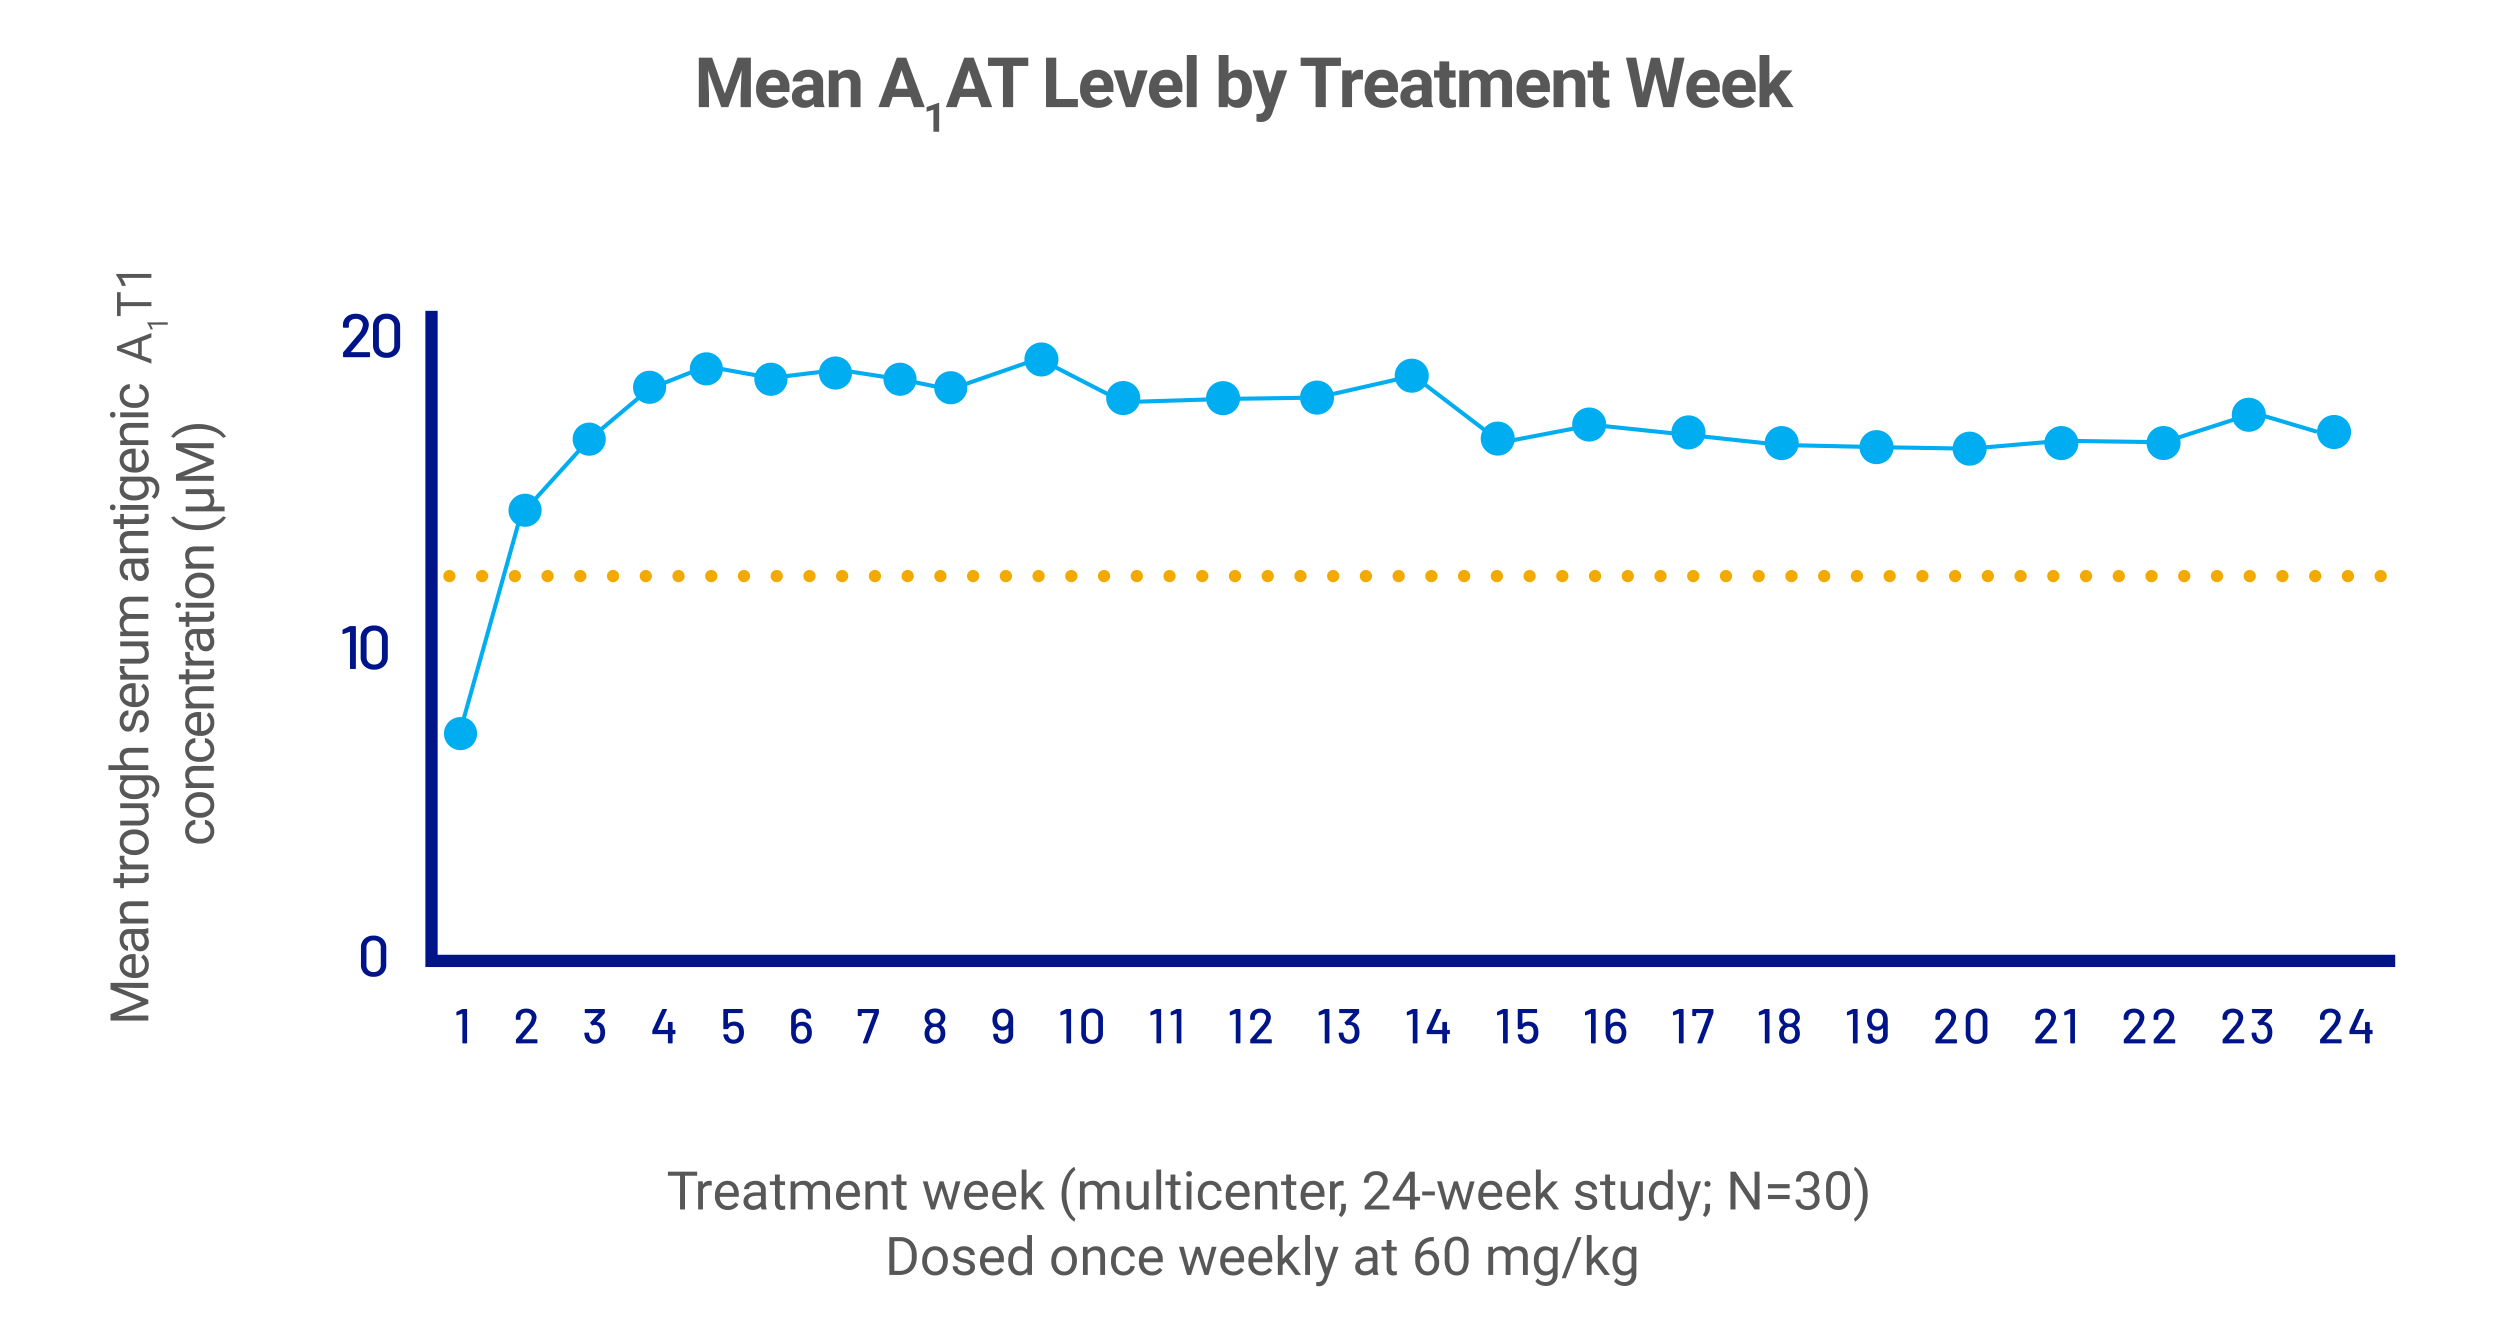 <svg xmlns="http://www.w3.org/2000/svg" width="611" height="324" viewBox="0 0 611 324">
  <defs>
    <style>
      .cls-1, .cls-5, .cls-6, .cls-7 {
        fill: none;
      }

      .cls-2 {
        fill: #575757;
      }

      .cls-3 {
        fill: #00338a;
      }

      .cls-4 {
        fill: #fff;
      }

      .cls-5 {
        stroke: #001489;
      }

      .cls-5, .cls-6 {
        stroke-width: 3px;
      }

      .cls-6 {
        stroke: #f2a900;
        stroke-linecap: round;
        stroke-linejoin: round;
        stroke-dasharray: 0 8;
      }

      .cls-7 {
        stroke: #00adf0;
      }

      .cls-8 {
        fill: #001489;
      }

      .cls-9 {
        fill: #00adf0;
      }
    </style>
  </defs>
  <g id="about-zemaira-chart-mean-a1at-level" transform="translate(-25.232 -36.062)">
    <rect id="Rectangle_1448" data-name="Rectangle 1448" class="cls-1" width="611" height="324" transform="translate(25.232 36.062)"/>
    <path id="Path_91559" data-name="Path 91559" class="cls-2" d="M-139.767-8.239h-2.971V0h-1.212V-8.239h-2.964v-1h7.147Zm3.563,2.425a3.519,3.519,0,0,0-.578-.044,1.547,1.547,0,0,0-1.568.984V0h-1.174V-6.868h1.143l.019.793A1.829,1.829,0,0,1-136.725-7a1.2,1.2,0,0,1,.521.089Zm3.929,5.941a3,3,0,0,1-2.272-.917,3.4,3.4,0,0,1-.876-2.453v-.216a4.121,4.121,0,0,1,.39-1.825,3.045,3.045,0,0,1,1.092-1.257A2.745,2.745,0,0,1-132.421-7a2.572,2.572,0,0,1,2.082.882,3.82,3.82,0,0,1,.743,2.526V-3.1h-4.653a2.441,2.441,0,0,0,.594,1.641,1.866,1.866,0,0,0,1.444.625,2.045,2.045,0,0,0,1.054-.254,2.647,2.647,0,0,0,.755-.673l.717.559A2.884,2.884,0,0,1-132.275.127Zm-.146-6.157a1.566,1.566,0,0,0-1.193.517,2.515,2.515,0,0,0-.6,1.45h3.44v-.089a2.237,2.237,0,0,0-.482-1.387A1.475,1.475,0,0,0-132.421-6.03ZM-124,0a2.467,2.467,0,0,1-.165-.724,2.62,2.62,0,0,1-1.955.851,2.424,2.424,0,0,1-1.666-.574,1.859,1.859,0,0,1-.651-1.457,1.942,1.942,0,0,1,.816-1.666,3.846,3.846,0,0,1,2.295-.594h1.143V-4.7a1.319,1.319,0,0,0-.368-.981,1.48,1.48,0,0,0-1.085-.365,1.712,1.712,0,0,0-1.054.317.935.935,0,0,0-.425.768h-1.181a1.621,1.621,0,0,1,.365-.993,2.491,2.491,0,0,1,.99-.759A3.331,3.331,0,0,1-125.565-7a2.715,2.715,0,0,1,1.86.594,2.141,2.141,0,0,1,.7,1.635v3.161a3.865,3.865,0,0,0,.241,1.5V0Zm-1.949-.9a2.064,2.064,0,0,0,1.047-.286,1.728,1.728,0,0,0,.717-.743V-3.333h-.92q-2.158,0-2.158,1.263a1.069,1.069,0,0,0,.368.863A1.415,1.415,0,0,0-125.946-.9Zm6.373-7.636v1.663h1.282v.908h-1.282V-1.7a.951.951,0,0,0,.171.619.722.722,0,0,0,.584.206,2.843,2.843,0,0,0,.559-.076V0a3.4,3.4,0,0,1-.9.127,1.462,1.462,0,0,1-1.187-.476,2.045,2.045,0,0,1-.4-1.352V-5.96H-122v-.908h1.25V-8.531Zm3.758,1.663.032.762A2.536,2.536,0,0,1-113.746-7a1.964,1.964,0,0,1,1.961,1.1,2.6,2.6,0,0,1,.892-.8,2.634,2.634,0,0,1,1.3-.3q2.26,0,2.3,2.393V0h-1.174V-4.532a1.577,1.577,0,0,0-.336-1.1A1.482,1.482,0,0,0-109.937-6a1.557,1.557,0,0,0-1.085.39,1.584,1.584,0,0,0-.5,1.051V0h-1.181V-4.5A1.31,1.31,0,0,0-114.171-6a1.571,1.571,0,0,0-1.581.984V0h-1.174V-6.868Zm13.14,7a3,3,0,0,1-2.272-.917,3.4,3.4,0,0,1-.876-2.453v-.216a4.121,4.121,0,0,1,.39-1.825,3.045,3.045,0,0,1,1.092-1.257A2.745,2.745,0,0,1-102.822-7a2.572,2.572,0,0,1,2.082.882A3.82,3.82,0,0,1-100-3.586V-3.1h-4.653a2.441,2.441,0,0,0,.594,1.641,1.866,1.866,0,0,0,1.444.625,2.045,2.045,0,0,0,1.054-.254,2.648,2.648,0,0,0,.755-.673l.717.559A2.884,2.884,0,0,1-102.676.127Zm-.146-6.157a1.566,1.566,0,0,0-1.193.517,2.515,2.515,0,0,0-.6,1.45h3.44v-.089a2.237,2.237,0,0,0-.482-1.387A1.475,1.475,0,0,0-102.822-6.03Zm5.294-.838L-97.49-6A2.5,2.5,0,0,1-95.433-7q2.177,0,2.2,2.457V0h-1.174V-4.545a1.581,1.581,0,0,0-.34-1.1A1.361,1.361,0,0,0-95.789-6a1.7,1.7,0,0,0-1,.3,2.069,2.069,0,0,0-.673.8V0h-1.174V-6.868Zm7.655-1.663v1.663h1.282v.908h-1.282V-1.7a.951.951,0,0,0,.171.619.722.722,0,0,0,.584.206,2.843,2.843,0,0,0,.559-.076V0a3.4,3.4,0,0,1-.9.127,1.462,1.462,0,0,1-1.187-.476,2.045,2.045,0,0,1-.4-1.352V-5.96H-92.3v-.908h1.25V-8.531ZM-77.92-1.619l1.32-5.25h1.174l-2,6.868h-.952l-1.669-5.205L-81.671,0h-.952l-1.993-6.868h1.168L-82.1-1.727l1.6-5.142h.946ZM-71.382.127A3,3,0,0,1-73.654-.79a3.4,3.4,0,0,1-.876-2.453v-.216a4.121,4.121,0,0,1,.39-1.825,3.045,3.045,0,0,1,1.092-1.257A2.745,2.745,0,0,1-71.528-7a2.572,2.572,0,0,1,2.082.882A3.82,3.82,0,0,1-68.7-3.586V-3.1h-4.653a2.441,2.441,0,0,0,.594,1.641,1.866,1.866,0,0,0,1.444.625,2.045,2.045,0,0,0,1.054-.254,2.648,2.648,0,0,0,.755-.673l.717.559A2.884,2.884,0,0,1-71.382.127Zm-.146-6.157a1.566,1.566,0,0,0-1.193.517,2.515,2.515,0,0,0-.6,1.45h3.44v-.089a2.237,2.237,0,0,0-.482-1.387A1.475,1.475,0,0,0-71.528-6.03ZM-64.495.127A3,3,0,0,1-66.767-.79a3.4,3.4,0,0,1-.876-2.453v-.216a4.121,4.121,0,0,1,.39-1.825,3.045,3.045,0,0,1,1.092-1.257A2.745,2.745,0,0,1-64.641-7a2.572,2.572,0,0,1,2.082.882,3.82,3.82,0,0,1,.743,2.526V-3.1h-4.653a2.441,2.441,0,0,0,.594,1.641,1.866,1.866,0,0,0,1.444.625,2.045,2.045,0,0,0,1.054-.254,2.648,2.648,0,0,0,.755-.673l.717.559A2.884,2.884,0,0,1-64.495.127Zm-.146-6.157a1.566,1.566,0,0,0-1.193.517,2.515,2.515,0,0,0-.6,1.45h3.44v-.089a2.237,2.237,0,0,0-.482-1.387A1.475,1.475,0,0,0-64.641-6.03Zm6.1,2.85-.736.768V0h-1.174V-9.75h1.174v5.9l.628-.755,2.139-2.26h1.428L-57.753-4l2.983,4h-1.377Zm7.846-.571a9.814,9.814,0,0,1,.384-2.755,8,8,0,0,1,1.146-2.4,4.874,4.874,0,0,1,1.581-1.523l.241.774a5.056,5.056,0,0,0-1.52,2.171,9.411,9.411,0,0,0-.651,3.269l-.006.54a9.46,9.46,0,0,0,.9,4.253,5.079,5.079,0,0,0,1.282,1.688l-.241.717A5.031,5.031,0,0,1-49.2,1.409,8.823,8.823,0,0,1-50.695-3.751ZM-45.1-6.868l.032.762A2.536,2.536,0,0,1-43.033-7a1.964,1.964,0,0,1,1.961,1.1,2.6,2.6,0,0,1,.892-.8,2.634,2.634,0,0,1,1.3-.3q2.26,0,2.3,2.393V0h-1.174V-4.532a1.577,1.577,0,0,0-.336-1.1A1.482,1.482,0,0,0-39.225-6a1.557,1.557,0,0,0-1.085.39,1.584,1.584,0,0,0-.5,1.051V0h-1.181V-4.5A1.31,1.31,0,0,0-43.458-6a1.571,1.571,0,0,0-1.581.984V0h-1.174V-6.868Zm14.53,6.189a2.494,2.494,0,0,1-2.012.806,2.135,2.135,0,0,1-1.673-.638A2.761,2.761,0,0,1-34.838-2.4V-6.868h1.174v4.437q0,1.562,1.27,1.562a1.758,1.758,0,0,0,1.79-1v-5h1.174V0h-1.117Zm4.2.679h-1.174V-9.75h1.174ZM-22.9-8.531v1.663h1.282v.908H-22.9V-1.7a.951.951,0,0,0,.171.619.722.722,0,0,0,.584.206,2.843,2.843,0,0,0,.559-.076V0a3.4,3.4,0,0,1-.9.127,1.462,1.462,0,0,1-1.187-.476,2.045,2.045,0,0,1-.4-1.352V-5.96h-1.25v-.908h1.25V-8.531ZM-18.969,0h-1.174V-6.868h1.174Zm-1.27-8.69a.7.7,0,0,1,.175-.482.655.655,0,0,1,.517-.2.666.666,0,0,1,.521.2.694.694,0,0,1,.178.482.671.671,0,0,1-.178.476.678.678,0,0,1-.521.19.667.667,0,0,1-.517-.19A.678.678,0,0,1-20.239-8.69Zm5.9,7.858a1.692,1.692,0,0,0,1.1-.381,1.34,1.34,0,0,0,.521-.952h1.111a2.13,2.13,0,0,1-.406,1.124,2.676,2.676,0,0,1-1,.851,2.885,2.885,0,0,1-1.323.317,2.829,2.829,0,0,1-2.231-.936,3.729,3.729,0,0,1-.828-2.561v-.2a4.135,4.135,0,0,1,.368-1.784A2.8,2.8,0,0,1-15.97-6.563,3,3,0,0,1-14.342-7a2.755,2.755,0,0,1,1.92.692,2.473,2.473,0,0,1,.816,1.8h-1.111a1.618,1.618,0,0,0-.5-1.095,1.57,1.57,0,0,0-1.12-.428,1.644,1.644,0,0,0-1.387.644,3.026,3.026,0,0,0-.492,1.863V-3.3a2.965,2.965,0,0,0,.489,1.828A1.651,1.651,0,0,0-14.335-.832Zm6.9.958A3,3,0,0,1-9.708-.79a3.4,3.4,0,0,1-.876-2.453v-.216a4.121,4.121,0,0,1,.39-1.825A3.045,3.045,0,0,1-9.1-6.541,2.745,2.745,0,0,1-7.581-7,2.572,2.572,0,0,1-5.5-6.113a3.82,3.82,0,0,1,.743,2.526V-3.1H-9.41a2.441,2.441,0,0,0,.594,1.641,1.866,1.866,0,0,0,1.444.625,2.045,2.045,0,0,0,1.054-.254,2.648,2.648,0,0,0,.755-.673l.717.559A2.884,2.884,0,0,1-7.436.127ZM-7.581-6.03a1.566,1.566,0,0,0-1.193.517,2.515,2.515,0,0,0-.6,1.45h3.44v-.089a2.237,2.237,0,0,0-.482-1.387A1.475,1.475,0,0,0-7.581-6.03Zm5.294-.838L-2.249-6A2.5,2.5,0,0,1-.193-7Q1.984-7,2-4.539V0H.829V-4.545a1.581,1.581,0,0,0-.34-1.1A1.361,1.361,0,0,0-.548-6a1.7,1.7,0,0,0-1,.3,2.069,2.069,0,0,0-.673.8V0H-3.4V-6.868ZM5.368-8.531v1.663H6.65v.908H5.368V-1.7a.951.951,0,0,0,.171.619.722.722,0,0,0,.584.206,2.843,2.843,0,0,0,.559-.076V0a3.4,3.4,0,0,1-.9.127A1.462,1.462,0,0,1,4.593-.349a2.045,2.045,0,0,1-.4-1.352V-5.96H2.943v-.908h1.25V-8.531Zm5.5,8.658A3,3,0,0,1,8.6-.79a3.4,3.4,0,0,1-.876-2.453v-.216a4.121,4.121,0,0,1,.39-1.825A3.045,3.045,0,0,1,9.2-6.541,2.745,2.745,0,0,1,10.725-7a2.572,2.572,0,0,1,2.082.882,3.82,3.82,0,0,1,.743,2.526V-3.1H8.9a2.441,2.441,0,0,0,.594,1.641,1.866,1.866,0,0,0,1.444.625,2.045,2.045,0,0,0,1.054-.254,2.648,2.648,0,0,0,.755-.673l.717.559A2.884,2.884,0,0,1,10.871.127ZM10.725-6.03a1.566,1.566,0,0,0-1.193.517,2.515,2.515,0,0,0-.6,1.45h3.44v-.089a2.237,2.237,0,0,0-.482-1.387A1.475,1.475,0,0,0,10.725-6.03Zm7.5.216a3.519,3.519,0,0,0-.578-.044,1.547,1.547,0,0,0-1.568.984V0H14.908V-6.868h1.143l.019.793A1.829,1.829,0,0,1,17.708-7a1.2,1.2,0,0,1,.521.089Zm-.546,7.655-.667-.457A3.063,3.063,0,0,0,17.638-.33V-1.39h1.149v.92A2.891,2.891,0,0,1,18.473.813,3,3,0,0,1,17.682,1.841ZM29.425,0H23.37V-.844l3.2-3.555A7.6,7.6,0,0,0,27.55-5.71a2.188,2.188,0,0,0,.27-1.044,1.658,1.658,0,0,0-.438-1.187A1.531,1.531,0,0,0,26.214-8.4a1.814,1.814,0,0,0-1.362.5,1.9,1.9,0,0,0-.486,1.387H23.192a2.726,2.726,0,0,1,.822-2.063,3.047,3.047,0,0,1,2.2-.787,2.928,2.928,0,0,1,2.038.676A2.306,2.306,0,0,1,29-6.894a5.287,5.287,0,0,1-1.739,3.25L24.785-.958h4.64Zm6.2-3.1h1.282v.958H35.627V0H34.446V-2.146H30.238v-.692l4.139-6.4h1.25Zm-4.056,0h2.875V-7.636l-.14.254Zm8.963-.343h-3.1v-.958h3.1Zm7.224,1.828,1.32-5.25h1.174L48.253,0H47.3L45.631-5.205,44.006,0h-.952L41.061-6.868h1.168l1.352,5.142,1.6-5.142h.946ZM54.3.127A3,3,0,0,1,52.023-.79a3.4,3.4,0,0,1-.876-2.453v-.216a4.121,4.121,0,0,1,.39-1.825,3.045,3.045,0,0,1,1.092-1.257A2.745,2.745,0,0,1,54.15-7a2.572,2.572,0,0,1,2.082.882,3.82,3.82,0,0,1,.743,2.526V-3.1H52.321a2.441,2.441,0,0,0,.594,1.641,1.866,1.866,0,0,0,1.444.625,2.045,2.045,0,0,0,1.054-.254,2.648,2.648,0,0,0,.755-.673l.717.559A2.884,2.884,0,0,1,54.3.127ZM54.15-6.03a1.566,1.566,0,0,0-1.193.517,2.515,2.515,0,0,0-.6,1.45H55.8v-.089a2.237,2.237,0,0,0-.482-1.387A1.475,1.475,0,0,0,54.15-6.03ZM61.183.127A3,3,0,0,1,58.91-.79a3.4,3.4,0,0,1-.876-2.453v-.216a4.121,4.121,0,0,1,.39-1.825,3.045,3.045,0,0,1,1.092-1.257A2.745,2.745,0,0,1,61.037-7a2.572,2.572,0,0,1,2.082.882,3.82,3.82,0,0,1,.743,2.526V-3.1H59.209A2.441,2.441,0,0,0,59.8-1.457a1.866,1.866,0,0,0,1.444.625A2.045,2.045,0,0,0,62.3-1.085a2.648,2.648,0,0,0,.755-.673l.717.559A2.884,2.884,0,0,1,61.183.127ZM61.037-6.03a1.566,1.566,0,0,0-1.193.517,2.515,2.515,0,0,0-.6,1.45h3.44v-.089A2.237,2.237,0,0,0,62.2-5.538,1.475,1.475,0,0,0,61.037-6.03Zm6.1,2.85-.736.768V0H65.226V-9.75H66.4v5.9l.628-.755,2.139-2.26H70.6L67.924-4l2.983,4H69.53ZM79.026-1.822a.864.864,0,0,0-.359-.74,3.452,3.452,0,0,0-1.25-.454A5.912,5.912,0,0,1,76-3.472a2.014,2.014,0,0,1-.774-.635,1.518,1.518,0,0,1-.251-.876,1.782,1.782,0,0,1,.714-1.428A2.789,2.789,0,0,1,77.515-7a2.87,2.87,0,0,1,1.895.6,1.915,1.915,0,0,1,.727,1.542H78.956a1.06,1.06,0,0,0-.409-.832,1.534,1.534,0,0,0-1.031-.349,1.606,1.606,0,0,0-1,.279.879.879,0,0,0-.362.73.712.712,0,0,0,.336.641,4.139,4.139,0,0,0,1.216.413,6.334,6.334,0,0,1,1.425.47,2.079,2.079,0,0,1,.809.657A1.615,1.615,0,0,1,80.2-1.9a1.758,1.758,0,0,1-.736,1.476,3.089,3.089,0,0,1-1.911.555,3.459,3.459,0,0,1-1.46-.292A2.375,2.375,0,0,1,75.1-.981a1.966,1.966,0,0,1-.359-1.133h1.174a1.216,1.216,0,0,0,.473.936,1.835,1.835,0,0,0,1.165.346,1.894,1.894,0,0,0,1.07-.27A.829.829,0,0,0,79.026-1.822Zm4.3-6.709v1.663h1.282v.908H83.323V-1.7a.951.951,0,0,0,.171.619.722.722,0,0,0,.584.206,2.843,2.843,0,0,0,.559-.076V0a3.4,3.4,0,0,1-.9.127,1.462,1.462,0,0,1-1.187-.476,2.045,2.045,0,0,1-.4-1.352V-5.96H80.9v-.908h1.25V-8.531ZM90.217-.679A2.494,2.494,0,0,1,88.2.127a2.135,2.135,0,0,1-1.673-.638A2.761,2.761,0,0,1,85.951-2.4V-6.868h1.174v4.437q0,1.562,1.27,1.562a1.758,1.758,0,0,0,1.79-1v-5H91.36V0H90.242Zm2.641-2.812a4.023,4.023,0,0,1,.749-2.542A2.369,2.369,0,0,1,95.568-7a2.382,2.382,0,0,1,1.911.825V-9.75h1.174V0H97.574l-.057-.736a2.391,2.391,0,0,1-1.961.863A2.346,2.346,0,0,1,93.61-.851,4.069,4.069,0,0,1,92.858-3.4Zm1.174.133a3.046,3.046,0,0,0,.482,1.828,1.56,1.56,0,0,0,1.333.66,1.713,1.713,0,0,0,1.631-1V-5.027A1.726,1.726,0,0,0,95.86-6a1.567,1.567,0,0,0-1.346.667A3.354,3.354,0,0,0,94.032-3.358Zm8.69,1.638,1.6-5.148h1.257L102.817,1.06q-.641,1.714-2.038,1.714l-.222-.019-.438-.083V1.72l.317.025a1.563,1.563,0,0,0,.93-.241,1.746,1.746,0,0,0,.549-.882l.26-.7-2.45-6.792h1.282Zm3.72-4.5a.735.735,0,0,1,.181-.508.689.689,0,0,1,.543-.2.71.71,0,0,1,.549.2.721.721,0,0,1,.187.508.681.681,0,0,1-.187.489.723.723,0,0,1-.549.2.7.7,0,0,1-.543-.2A.7.7,0,0,1,106.442-6.221Zm.222,8.062L106,1.384a3.063,3.063,0,0,0,.622-1.714V-1.39h1.149v.92a2.891,2.891,0,0,1-.314,1.282A3,3,0,0,1,106.664,1.841ZM119.88,0h-1.225L114-7.122V0h-1.225V-9.242H114l4.666,7.154V-9.242h1.212Zm7.351-5.167h-5.294V-6.189h5.294Zm0,2.634h-5.294V-3.548h5.294Zm3.352-2.66h.882a1.939,1.939,0,0,0,1.308-.438,1.463,1.463,0,0,0,.476-1.149A1.434,1.434,0,0,0,131.629-8.4a1.684,1.684,0,0,0-1.216.435,1.522,1.522,0,0,0-.454,1.152h-1.174a2.358,2.358,0,0,1,.8-1.825,2.925,2.925,0,0,1,2.041-.727,2.891,2.891,0,0,1,2.05.692,2.5,2.5,0,0,1,.743,1.923,2.029,2.029,0,0,1-.39,1.168,2.357,2.357,0,0,1-1.063.844,2.271,2.271,0,0,1,1.177.8,2.221,2.221,0,0,1,.416,1.365A2.521,2.521,0,0,1,133.749-.6a3.043,3.043,0,0,1-2.114.73,3.123,3.123,0,0,1-2.117-.7,2.337,2.337,0,0,1-.816-1.86h1.181a1.511,1.511,0,0,0,.476,1.168,1.811,1.811,0,0,0,1.276.438,1.777,1.777,0,0,0,1.3-.444,1.712,1.712,0,0,0,.451-1.276,1.554,1.554,0,0,0-.5-1.238,2.157,2.157,0,0,0-1.428-.444h-.882Zm11.388,1.25a5.371,5.371,0,0,1-.7,3.066,2.506,2.506,0,0,1-2.2,1,2.524,2.524,0,0,1-2.19-.981,5.1,5.1,0,0,1-.736-2.929V-5.351a5.251,5.251,0,0,1,.7-3.028,2.525,2.525,0,0,1,2.209-.99,2.548,2.548,0,0,1,2.2.955,5.068,5.068,0,0,1,.724,2.948ZM140.8-5.548a4.3,4.3,0,0,0-.419-2.174A1.442,1.442,0,0,0,139.05-8.4a1.423,1.423,0,0,0-1.314.679,4.2,4.2,0,0,0-.425,2.088v1.879a4.372,4.372,0,0,0,.435,2.212,1.439,1.439,0,0,0,1.317.714,1.42,1.42,0,0,0,1.292-.673,4.214,4.214,0,0,0,.441-2.12Zm5.51,1.86a9.819,9.819,0,0,1-.371,2.714,8.024,8.024,0,0,1-1.136,2.4,4.978,4.978,0,0,1-1.6,1.562l-.248-.717A5.1,5.1,0,0,0,144.518-.06a10.065,10.065,0,0,0,.606-3.5v-.2a10.449,10.449,0,0,0-.279-2.479,8.366,8.366,0,0,0-.778-2.053,4.743,4.743,0,0,0-1.12-1.416l.248-.717a4.959,4.959,0,0,1,1.6,1.549,8.041,8.041,0,0,1,1.136,2.393A10.045,10.045,0,0,1,146.3-3.688ZM-92.793,16V6.758h2.609a4.2,4.2,0,0,1,2.133.533A3.606,3.606,0,0,1-86.62,8.808a4.938,4.938,0,0,1,.511,2.26v.59a4.955,4.955,0,0,1-.5,2.292,3.55,3.55,0,0,1-1.441,1.511,4.467,4.467,0,0,1-2.18.54Zm1.219-8.239V15h1.282a2.791,2.791,0,0,0,2.193-.876,3.617,3.617,0,0,0,.784-2.495v-.54a3.674,3.674,0,0,0-.74-2.447,2.633,2.633,0,0,0-2.1-.885Zm6.811,4.742a4.057,4.057,0,0,1,.4-1.815,2.96,2.96,0,0,1,1.1-1.244A3.007,3.007,0,0,1-81.647,9a2.9,2.9,0,0,1,2.269.971,3.736,3.736,0,0,1,.866,2.583v.083a4.092,4.092,0,0,1-.384,1.8,2.916,2.916,0,0,1-1.1,1.241,3.041,3.041,0,0,1-1.641.444,2.889,2.889,0,0,1-2.263-.971,3.718,3.718,0,0,1-.866-2.571Zm1.181.14a2.938,2.938,0,0,0,.53,1.834,1.7,1.7,0,0,0,1.419.692,1.686,1.686,0,0,0,1.422-.7,3.213,3.213,0,0,0,.527-1.965,2.933,2.933,0,0,0-.536-1.831,1.705,1.705,0,0,0-1.425-.7,1.686,1.686,0,0,0-1.4.692A3.189,3.189,0,0,0-83.583,12.642Zm10.543,1.536a.864.864,0,0,0-.359-.74,3.452,3.452,0,0,0-1.25-.454,5.912,5.912,0,0,1-1.416-.457,2.014,2.014,0,0,1-.774-.635,1.518,1.518,0,0,1-.251-.876,1.782,1.782,0,0,1,.714-1.428A2.789,2.789,0,0,1-74.55,9a2.87,2.87,0,0,1,1.895.6,1.915,1.915,0,0,1,.727,1.542h-1.181a1.06,1.06,0,0,0-.409-.832A1.534,1.534,0,0,0-74.55,9.97a1.606,1.606,0,0,0-1,.279.879.879,0,0,0-.362.73.712.712,0,0,0,.336.641,4.139,4.139,0,0,0,1.216.413,6.334,6.334,0,0,1,1.425.47,2.079,2.079,0,0,1,.809.657,1.615,1.615,0,0,1,.263.936,1.758,1.758,0,0,1-.736,1.476,3.089,3.089,0,0,1-1.911.555,3.459,3.459,0,0,1-1.46-.292,2.375,2.375,0,0,1-.993-.816,1.966,1.966,0,0,1-.359-1.133h1.174a1.216,1.216,0,0,0,.473.936,1.835,1.835,0,0,0,1.165.346,1.894,1.894,0,0,0,1.07-.27A.829.829,0,0,0-73.039,14.178Zm5.554,1.949a3,3,0,0,1-2.272-.917,3.4,3.4,0,0,1-.876-2.453v-.216a4.121,4.121,0,0,1,.39-1.825,3.045,3.045,0,0,1,1.092-1.257A2.745,2.745,0,0,1-67.631,9a2.572,2.572,0,0,1,2.082.882,3.82,3.82,0,0,1,.743,2.526V12.9h-4.653a2.441,2.441,0,0,0,.594,1.641,1.866,1.866,0,0,0,1.444.625,2.045,2.045,0,0,0,1.054-.254,2.648,2.648,0,0,0,.755-.673l.717.559A2.884,2.884,0,0,1-67.485,16.127Zm-.146-6.157a1.566,1.566,0,0,0-1.193.517,2.515,2.515,0,0,0-.6,1.45h3.44v-.089a2.237,2.237,0,0,0-.482-1.387A1.475,1.475,0,0,0-67.631,9.97Zm3.9,2.539a4.023,4.023,0,0,1,.749-2.542A2.369,2.369,0,0,1-61.023,9a2.382,2.382,0,0,1,1.911.825V6.25h1.174V16h-1.079l-.057-.736a2.391,2.391,0,0,1-1.961.863,2.346,2.346,0,0,1-1.946-.978,4.069,4.069,0,0,1-.752-2.552Zm1.174.133a3.046,3.046,0,0,0,.482,1.828,1.56,1.56,0,0,0,1.333.66,1.713,1.713,0,0,0,1.631-1V10.973A1.726,1.726,0,0,0-60.731,10a1.567,1.567,0,0,0-1.346.667A3.354,3.354,0,0,0-62.559,12.642Zm9.35-.14a4.057,4.057,0,0,1,.4-1.815,2.96,2.96,0,0,1,1.1-1.244A3.007,3.007,0,0,1-50.093,9a2.9,2.9,0,0,1,2.269.971,3.736,3.736,0,0,1,.866,2.583v.083a4.092,4.092,0,0,1-.384,1.8,2.916,2.916,0,0,1-1.1,1.241,3.041,3.041,0,0,1-1.641.444,2.889,2.889,0,0,1-2.263-.971,3.718,3.718,0,0,1-.866-2.571Zm1.181.14a2.938,2.938,0,0,0,.53,1.834,1.7,1.7,0,0,0,1.419.692,1.686,1.686,0,0,0,1.422-.7,3.213,3.213,0,0,0,.527-1.965,2.933,2.933,0,0,0-.536-1.831,1.705,1.705,0,0,0-1.425-.7,1.686,1.686,0,0,0-1.4.692A3.189,3.189,0,0,0-52.029,12.642Zm7.655-3.51.038.863A2.5,2.5,0,0,1-42.279,9q2.177,0,2.2,2.457V16h-1.174V11.455a1.581,1.581,0,0,0-.34-1.1A1.361,1.361,0,0,0-42.634,10a1.7,1.7,0,0,0-1,.3,2.069,2.069,0,0,0-.673.8V16h-1.174V9.132Zm8.817,6.037a1.692,1.692,0,0,0,1.1-.381,1.34,1.34,0,0,0,.521-.952h1.111a2.13,2.13,0,0,1-.406,1.124,2.676,2.676,0,0,1-1,.851,2.885,2.885,0,0,1-1.323.317,2.829,2.829,0,0,1-2.231-.936,3.729,3.729,0,0,1-.828-2.561v-.2a4.135,4.135,0,0,1,.368-1.784,2.8,2.8,0,0,1,1.057-1.212A3,3,0,0,1-35.563,9a2.755,2.755,0,0,1,1.92.692,2.473,2.473,0,0,1,.816,1.8h-1.111a1.618,1.618,0,0,0-.5-1.095,1.57,1.57,0,0,0-1.12-.428,1.644,1.644,0,0,0-1.387.644,3.026,3.026,0,0,0-.492,1.863V12.7a2.965,2.965,0,0,0,.489,1.828A1.651,1.651,0,0,0-35.556,15.168Zm6.9.958a3,3,0,0,1-2.272-.917,3.4,3.4,0,0,1-.876-2.453v-.216a4.121,4.121,0,0,1,.39-1.825,3.045,3.045,0,0,1,1.092-1.257A2.745,2.745,0,0,1-28.8,9a2.572,2.572,0,0,1,2.082.882,3.82,3.82,0,0,1,.743,2.526V12.9h-4.653a2.441,2.441,0,0,0,.594,1.641,1.866,1.866,0,0,0,1.444.625,2.045,2.045,0,0,0,1.054-.254,2.648,2.648,0,0,0,.755-.673l.717.559A2.884,2.884,0,0,1-28.656,16.127ZM-28.8,9.97A1.566,1.566,0,0,0-30,10.487a2.515,2.515,0,0,0-.6,1.45h3.44v-.089a2.237,2.237,0,0,0-.482-1.387A1.475,1.475,0,0,0-28.8,9.97Zm13.482,4.412L-14,9.132h1.174l-2,6.868h-.952l-1.669-5.205L-19.072,16h-.952l-1.993-6.868h1.168l1.352,5.142,1.6-5.142h.946Zm6.538,1.746a3,3,0,0,1-2.272-.917,3.4,3.4,0,0,1-.876-2.453v-.216a4.121,4.121,0,0,1,.39-1.825,3.045,3.045,0,0,1,1.092-1.257A2.745,2.745,0,0,1-8.928,9a2.572,2.572,0,0,1,2.082.882A3.82,3.82,0,0,1-6.1,12.414V12.9h-4.653a2.441,2.441,0,0,0,.594,1.641,1.866,1.866,0,0,0,1.444.625,2.045,2.045,0,0,0,1.054-.254,2.648,2.648,0,0,0,.755-.673l.717.559A2.884,2.884,0,0,1-8.782,16.127ZM-8.928,9.97a1.566,1.566,0,0,0-1.193.517,2.515,2.515,0,0,0-.6,1.45h3.44v-.089a2.237,2.237,0,0,0-.482-1.387A1.475,1.475,0,0,0-8.928,9.97Zm7.033,6.157a3,3,0,0,1-2.272-.917,3.4,3.4,0,0,1-.876-2.453v-.216a4.121,4.121,0,0,1,.39-1.825A3.045,3.045,0,0,1-3.561,9.459,2.745,2.745,0,0,1-2.041,9a2.572,2.572,0,0,1,2.082.882,3.82,3.82,0,0,1,.743,2.526V12.9H-3.869a2.441,2.441,0,0,0,.594,1.641,1.866,1.866,0,0,0,1.444.625,2.045,2.045,0,0,0,1.054-.254,2.648,2.648,0,0,0,.755-.673L.7,14.8A2.884,2.884,0,0,1-1.895,16.127ZM-2.041,9.97a1.566,1.566,0,0,0-1.193.517,2.515,2.515,0,0,0-.6,1.45H-.39v-.089a2.237,2.237,0,0,0-.482-1.387A1.475,1.475,0,0,0-2.041,9.97Zm6.1,2.85-.736.768V16H2.149V6.25H3.323v5.9l.628-.755,2.139-2.26H7.519L4.846,12,7.83,16H6.452ZM10.007,16H8.833V6.25h1.174Zm4.126-1.72,1.6-5.148H16.99L14.228,17.06q-.641,1.714-2.038,1.714l-.222-.019-.438-.083V17.72l.317.025a1.563,1.563,0,0,0,.93-.241,1.746,1.746,0,0,0,.549-.882l.26-.7-2.45-6.792h1.282ZM25.5,16a2.467,2.467,0,0,1-.165-.724,2.62,2.62,0,0,1-1.955.851,2.424,2.424,0,0,1-1.666-.574,1.859,1.859,0,0,1-.651-1.457,1.942,1.942,0,0,1,.816-1.666,3.846,3.846,0,0,1,2.295-.594h1.143V11.3a1.319,1.319,0,0,0-.368-.981,1.48,1.48,0,0,0-1.085-.365,1.712,1.712,0,0,0-1.054.317.935.935,0,0,0-.425.768H21.2a1.621,1.621,0,0,1,.365-.993,2.491,2.491,0,0,1,.99-.759A3.331,3.331,0,0,1,23.927,9a2.715,2.715,0,0,1,1.86.594,2.141,2.141,0,0,1,.7,1.635v3.161a3.865,3.865,0,0,0,.241,1.5V16Zm-1.949-.9a2.064,2.064,0,0,0,1.047-.286,1.728,1.728,0,0,0,.717-.743V12.667h-.92q-2.158,0-2.158,1.263a1.069,1.069,0,0,0,.368.863A1.415,1.415,0,0,0,23.547,15.1ZM29.92,7.469V9.132H31.2v.908H29.92V14.3a.951.951,0,0,0,.171.619.722.722,0,0,0,.584.206,2.843,2.843,0,0,0,.559-.076V16a3.4,3.4,0,0,1-.9.127,1.462,1.462,0,0,1-1.187-.476,2.045,2.045,0,0,1-.4-1.352V10.04h-1.25V9.132h1.25V7.469Zm10.359-.717v1h-.216a3.092,3.092,0,0,0-2.184.813,3.381,3.381,0,0,0-.939,2.215,2.507,2.507,0,0,1,1.993-.838,2.4,2.4,0,0,1,1.927.851,3.281,3.281,0,0,1,.72,2.2A3.27,3.27,0,0,1,40.8,15.27a2.678,2.678,0,0,1-2.085.857,2.638,2.638,0,0,1-2.152-1.019,4.038,4.038,0,0,1-.825-2.625v-.451a6.084,6.084,0,0,1,1.089-3.9,4,4,0,0,1,3.24-1.381Zm-1.542,4.164a1.974,1.974,0,0,0-1.815,1.27v.432a3.032,3.032,0,0,0,.514,1.841,1.541,1.541,0,0,0,1.282.7,1.493,1.493,0,0,0,1.247-.584,2.423,2.423,0,0,0,.454-1.53,2.424,2.424,0,0,0-.46-1.539A1.475,1.475,0,0,0,38.737,10.916Zm10.029,1.143a5.371,5.371,0,0,1-.7,3.066,2.928,2.928,0,0,1-4.393.022,5.1,5.1,0,0,1-.736-2.929V10.649a5.251,5.251,0,0,1,.7-3.028,2.98,2.98,0,0,1,4.405-.035,5.068,5.068,0,0,1,.724,2.948Zm-1.174-1.606a4.3,4.3,0,0,0-.419-2.174A1.442,1.442,0,0,0,45.846,7.6a1.423,1.423,0,0,0-1.314.679,4.2,4.2,0,0,0-.425,2.088v1.879a4.372,4.372,0,0,0,.435,2.212,1.439,1.439,0,0,0,1.317.714A1.42,1.42,0,0,0,47.15,14.5a4.214,4.214,0,0,0,.441-2.12Zm7.122-1.32.032.762A2.536,2.536,0,0,1,56.783,9a1.964,1.964,0,0,1,1.961,1.1,2.6,2.6,0,0,1,.892-.8,2.634,2.634,0,0,1,1.3-.3q2.26,0,2.3,2.393V16H62.058V11.468a1.577,1.577,0,0,0-.336-1.1A1.482,1.482,0,0,0,60.592,10a1.557,1.557,0,0,0-1.085.39,1.584,1.584,0,0,0-.5,1.051V16H57.824V11.5A1.31,1.31,0,0,0,56.358,10a1.571,1.571,0,0,0-1.581.984V16H53.6V9.132Zm10.01,3.377a4.037,4.037,0,0,1,.743-2.555,2.56,2.56,0,0,1,3.929-.06l.057-.762h1.073v6.7a2.794,2.794,0,0,1-.79,2.1,2.916,2.916,0,0,1-2.123.768,3.532,3.532,0,0,1-1.454-.317,2.5,2.5,0,0,1-1.085-.87l.609-.7a2.3,2.3,0,0,0,1.847.933,1.8,1.8,0,0,0,1.336-.482,1.844,1.844,0,0,0,.479-1.358v-.59a2.414,2.414,0,0,1-1.923.813,2.346,2.346,0,0,1-1.952-.971A4.244,4.244,0,0,1,64.724,12.509Zm1.181.133a3.08,3.08,0,0,0,.476,1.825,1.547,1.547,0,0,0,1.333.663,1.72,1.72,0,0,0,1.631-1.009V10.985A1.74,1.74,0,0,0,67.726,10a1.561,1.561,0,0,0-1.339.667A3.354,3.354,0,0,0,65.9,12.642Zm6.627,4.151H71.522L75.382,6.758h1Zm7.04-3.974-.736.768V16H77.66V6.25h1.174v5.9l.628-.755L81.6,9.132h1.428L80.358,12l2.983,4H81.964Zm4.393-.311a4.037,4.037,0,0,1,.743-2.555,2.56,2.56,0,0,1,3.929-.06l.057-.762h1.073v6.7a2.794,2.794,0,0,1-.79,2.1,2.916,2.916,0,0,1-2.123.768,3.532,3.532,0,0,1-1.454-.317,2.5,2.5,0,0,1-1.085-.87l.609-.7a2.3,2.3,0,0,0,1.847.933,1.8,1.8,0,0,0,1.336-.482,1.844,1.844,0,0,0,.479-1.358v-.59a2.414,2.414,0,0,1-1.923.813,2.346,2.346,0,0,1-1.952-.971A4.244,4.244,0,0,1,83.964,12.509Zm1.181.133a3.08,3.08,0,0,0,.476,1.825,1.547,1.547,0,0,0,1.333.663,1.72,1.72,0,0,0,1.631-1.009V10.985A1.74,1.74,0,0,0,86.966,10a1.561,1.561,0,0,0-1.339.667A3.354,3.354,0,0,0,85.144,12.642Z" transform="translate(335.385 331.654)"/>
    <path id="Path_91558" data-name="Path 91558" class="cls-2" d="M-93.1-9.242-90.079-1.7l3.021-7.541h1.581V0H-86.7V-3.6l.114-3.885L-89.615,0h-.933l-3.028-7.465.121,3.866V0h-1.219V-9.242ZM-81.127.127A3,3,0,0,1-83.4-.79a3.4,3.4,0,0,1-.876-2.453v-.216a4.121,4.121,0,0,1,.39-1.825,3.045,3.045,0,0,1,1.092-1.257A2.745,2.745,0,0,1-81.273-7a2.572,2.572,0,0,1,2.082.882,3.82,3.82,0,0,1,.743,2.526V-3.1H-83.1a2.441,2.441,0,0,0,.594,1.641,1.866,1.866,0,0,0,1.444.625,2.045,2.045,0,0,0,1.054-.254,2.648,2.648,0,0,0,.755-.673l.717.559A2.884,2.884,0,0,1-81.127.127Zm-.146-6.157a1.566,1.566,0,0,0-1.193.517,2.515,2.515,0,0,0-.6,1.45h3.44v-.089A2.237,2.237,0,0,0-80.1-5.538,1.475,1.475,0,0,0-81.273-6.03ZM-73.317,0a2.467,2.467,0,0,1-.165-.724,2.62,2.62,0,0,1-1.955.851A2.424,2.424,0,0,1-77.1-.448,1.859,1.859,0,0,1-77.754-1.9a1.942,1.942,0,0,1,.816-1.666,3.846,3.846,0,0,1,2.295-.594H-73.5V-4.7a1.319,1.319,0,0,0-.368-.981,1.48,1.48,0,0,0-1.085-.365,1.712,1.712,0,0,0-1.054.317.935.935,0,0,0-.425.768h-1.181a1.621,1.621,0,0,1,.365-.993,2.491,2.491,0,0,1,.99-.759A3.331,3.331,0,0,1-74.885-7a2.715,2.715,0,0,1,1.86.594,2.141,2.141,0,0,1,.7,1.635v3.161a3.865,3.865,0,0,0,.241,1.5V0Zm-1.949-.9a2.064,2.064,0,0,0,1.047-.286,1.728,1.728,0,0,0,.717-.743V-3.333h-.92q-2.158,0-2.158,1.263a1.069,1.069,0,0,0,.368.863A1.415,1.415,0,0,0-75.266-.9Zm5.423-5.973.038.863A2.5,2.5,0,0,1-67.749-7q2.177,0,2.2,2.457V0h-1.174V-4.545a1.581,1.581,0,0,0-.34-1.1A1.361,1.361,0,0,0-68.1-6a1.7,1.7,0,0,0-1,.3,2.069,2.069,0,0,0-.673.8V0h-1.174V-6.868Zm9.938-1.663v1.663h1.282v.908h-1.282V-1.7a.951.951,0,0,0,.171.619.722.722,0,0,0,.584.206,2.843,2.843,0,0,0,.559-.076V0a3.4,3.4,0,0,1-.9.127A1.462,1.462,0,0,1-60.68-.349a2.045,2.045,0,0,1-.4-1.352V-5.96h-1.25v-.908h1.25V-8.531ZM-54.4-5.814a3.519,3.519,0,0,0-.578-.044,1.547,1.547,0,0,0-1.568.984V0h-1.174V-6.868h1.143l.019.793A1.829,1.829,0,0,1-54.921-7a1.2,1.2,0,0,1,.521.089Zm.173,2.317a4.057,4.057,0,0,1,.4-1.815,2.96,2.96,0,0,1,1.1-1.244A3.007,3.007,0,0,1-51.111-7a2.9,2.9,0,0,1,2.269.971,3.736,3.736,0,0,1,.866,2.583v.083a4.092,4.092,0,0,1-.384,1.8,2.916,2.916,0,0,1-1.1,1.241A3.041,3.041,0,0,1-51.1.127a2.889,2.889,0,0,1-2.263-.971,3.718,3.718,0,0,1-.866-2.571Zm1.181.14a2.938,2.938,0,0,0,.53,1.834A1.7,1.7,0,0,0-51.1-.832a1.686,1.686,0,0,0,1.422-.7A3.213,3.213,0,0,0-49.15-3.5a2.933,2.933,0,0,0-.536-1.831,1.705,1.705,0,0,0-1.425-.7,1.686,1.686,0,0,0-1.4.692A3.189,3.189,0,0,0-53.047-3.358ZM-42.73-.679a2.494,2.494,0,0,1-2.012.806,2.135,2.135,0,0,1-1.673-.638A2.761,2.761,0,0,1-47-2.4V-6.868h1.174v4.437q0,1.562,1.27,1.562a1.758,1.758,0,0,0,1.79-1v-5h1.174V0H-42.7Zm2.179-2.812a4.037,4.037,0,0,1,.743-2.555A2.375,2.375,0,0,1-37.841-7a2.363,2.363,0,0,1,1.961.889l.057-.762h1.073v6.7a2.794,2.794,0,0,1-.79,2.1,2.916,2.916,0,0,1-2.123.768,3.532,3.532,0,0,1-1.454-.317,2.5,2.5,0,0,1-1.085-.87l.609-.7a2.3,2.3,0,0,0,1.847.933,1.8,1.8,0,0,0,1.336-.482A1.844,1.844,0,0,0-35.93-.1v-.59a2.414,2.414,0,0,1-1.923.813,2.346,2.346,0,0,1-1.952-.971A4.244,4.244,0,0,1-40.551-3.491Zm1.181.133a3.08,3.08,0,0,0,.476,1.825,1.547,1.547,0,0,0,1.333.663A1.72,1.72,0,0,0-35.93-1.879V-5.015A1.74,1.74,0,0,0-37.549-6a1.561,1.561,0,0,0-1.339.667A3.354,3.354,0,0,0-39.371-3.358Zm7.1-2.679A2.5,2.5,0,0,1-30.241-7q2.177,0,2.2,2.457V0h-1.174V-4.545a1.581,1.581,0,0,0-.34-1.1A1.361,1.361,0,0,0-30.6-6a1.7,1.7,0,0,0-1,.3,2.069,2.069,0,0,0-.673.8V0h-1.174V-9.75h1.174Zm12.267,4.215a.864.864,0,0,0-.359-.74,3.452,3.452,0,0,0-1.25-.454,5.912,5.912,0,0,1-1.416-.457,2.014,2.014,0,0,1-.774-.635,1.518,1.518,0,0,1-.251-.876,1.782,1.782,0,0,1,.714-1.428A2.789,2.789,0,0,1-21.516-7a2.87,2.87,0,0,1,1.895.6,1.915,1.915,0,0,1,.727,1.542h-1.181a1.06,1.06,0,0,0-.409-.832,1.534,1.534,0,0,0-1.031-.349,1.606,1.606,0,0,0-1,.279.879.879,0,0,0-.362.73.712.712,0,0,0,.336.641,4.139,4.139,0,0,0,1.216.413A6.334,6.334,0,0,1-19.9-3.5a2.079,2.079,0,0,1,.809.657,1.615,1.615,0,0,1,.263.936,1.758,1.758,0,0,1-.736,1.476,3.089,3.089,0,0,1-1.911.555,3.459,3.459,0,0,1-1.46-.292,2.375,2.375,0,0,1-.993-.816,1.966,1.966,0,0,1-.359-1.133h1.174a1.216,1.216,0,0,0,.473.936,1.835,1.835,0,0,0,1.165.346,1.894,1.894,0,0,0,1.07-.27A.829.829,0,0,0-20.005-1.822ZM-14.919.127A3,3,0,0,1-17.191-.79a3.4,3.4,0,0,1-.876-2.453v-.216a4.121,4.121,0,0,1,.39-1.825,3.045,3.045,0,0,1,1.092-1.257A2.745,2.745,0,0,1-15.065-7a2.572,2.572,0,0,1,2.082.882,3.82,3.82,0,0,1,.743,2.526V-3.1h-4.653A2.441,2.441,0,0,0-16.3-1.457a1.866,1.866,0,0,0,1.444.625A2.045,2.045,0,0,0-13.8-1.085a2.648,2.648,0,0,0,.755-.673l.717.559A2.884,2.884,0,0,1-14.919.127Zm-.146-6.157a1.566,1.566,0,0,0-1.193.517,2.515,2.515,0,0,0-.6,1.45h3.44v-.089A2.237,2.237,0,0,0-13.9-5.538,1.475,1.475,0,0,0-15.065-6.03Zm7.035.216a3.519,3.519,0,0,0-.578-.044,1.547,1.547,0,0,0-1.568.984V0H-11.35V-6.868h1.143l.019.793A1.829,1.829,0,0,1-8.551-7a1.2,1.2,0,0,1,.521.089ZM-3.179-.679A2.494,2.494,0,0,1-5.191.127,2.135,2.135,0,0,1-6.864-.511,2.761,2.761,0,0,1-7.444-2.4V-6.868H-6.27v4.437Q-6.27-.87-5-.87a1.758,1.758,0,0,0,1.79-1v-5h1.174V0H-3.153ZM.384-6.868l.032.762A2.536,2.536,0,0,1,2.453-7a1.964,1.964,0,0,1,1.961,1.1,2.6,2.6,0,0,1,.892-.8A2.634,2.634,0,0,1,6.6-7Q8.865-7,8.9-4.6V0H7.728V-4.532a1.577,1.577,0,0,0-.336-1.1A1.482,1.482,0,0,0,6.262-6a1.557,1.557,0,0,0-1.085.39,1.584,1.584,0,0,0-.5,1.051V0H3.494V-4.5A1.31,1.31,0,0,0,2.028-6a1.571,1.571,0,0,0-1.581.984V0H-.727V-6.868ZM17.2,0a2.467,2.467,0,0,1-.165-.724,2.62,2.62,0,0,1-1.955.851A2.424,2.424,0,0,1,13.41-.448,1.859,1.859,0,0,1,12.759-1.9a1.942,1.942,0,0,1,.816-1.666,3.846,3.846,0,0,1,2.295-.594h1.143V-4.7a1.319,1.319,0,0,0-.368-.981,1.48,1.48,0,0,0-1.085-.365,1.712,1.712,0,0,0-1.054.317.935.935,0,0,0-.425.768H12.9a1.621,1.621,0,0,1,.365-.993,2.491,2.491,0,0,1,.99-.759A3.331,3.331,0,0,1,15.628-7a2.715,2.715,0,0,1,1.86.594,2.141,2.141,0,0,1,.7,1.635v3.161a3.865,3.865,0,0,0,.241,1.5V0ZM15.247-.9a2.064,2.064,0,0,0,1.047-.286,1.728,1.728,0,0,0,.717-.743V-3.333h-.92q-2.158,0-2.158,1.263a1.069,1.069,0,0,0,.368.863A1.415,1.415,0,0,0,15.247-.9ZM20.67-6.868,20.708-6A2.5,2.5,0,0,1,22.765-7q2.177,0,2.2,2.457V0H23.787V-4.545a1.581,1.581,0,0,0-.34-1.1A1.361,1.361,0,0,0,22.409-6a1.7,1.7,0,0,0-1,.3,2.069,2.069,0,0,0-.673.8V0H19.559V-6.868Zm7.187-1.663v1.663h1.282v.908H27.857V-1.7a.951.951,0,0,0,.171.619.722.722,0,0,0,.584.206,2.843,2.843,0,0,0,.559-.076V0a3.4,3.4,0,0,1-.9.127,1.462,1.462,0,0,1-1.187-.476,2.045,2.045,0,0,1-.4-1.352V-5.96h-1.25v-.908h1.25V-8.531ZM31.318,0H30.144V-6.868h1.174Zm-1.27-8.69a.7.7,0,0,1,.175-.482.655.655,0,0,1,.517-.2.666.666,0,0,1,.521.2.694.694,0,0,1,.178.482.671.671,0,0,1-.178.476.678.678,0,0,1-.521.19.667.667,0,0,1-.517-.19A.678.678,0,0,1,30.049-8.69Zm2.4,5.2a4.037,4.037,0,0,1,.743-2.555A2.375,2.375,0,0,1,35.161-7a2.363,2.363,0,0,1,1.961.889l.057-.762h1.073v6.7a2.794,2.794,0,0,1-.79,2.1,2.916,2.916,0,0,1-2.123.768,3.532,3.532,0,0,1-1.454-.317,2.5,2.5,0,0,1-1.085-.87l.609-.7a2.3,2.3,0,0,0,1.847.933,1.8,1.8,0,0,0,1.336-.482A1.844,1.844,0,0,0,37.071-.1v-.59a2.414,2.414,0,0,1-1.923.813A2.346,2.346,0,0,1,33.2-.844,4.244,4.244,0,0,1,32.45-3.491Zm1.181.133a3.08,3.08,0,0,0,.476,1.825A1.547,1.547,0,0,0,35.44-.87a1.72,1.72,0,0,0,1.631-1.009V-5.015A1.74,1.74,0,0,0,35.452-6a1.561,1.561,0,0,0-1.339.667A3.354,3.354,0,0,0,33.631-3.358ZM42.4.127A3,3,0,0,1,40.132-.79a3.4,3.4,0,0,1-.876-2.453v-.216a4.121,4.121,0,0,1,.39-1.825,3.045,3.045,0,0,1,1.092-1.257A2.745,2.745,0,0,1,42.259-7a2.572,2.572,0,0,1,2.082.882,3.82,3.82,0,0,1,.743,2.526V-3.1H40.431a2.441,2.441,0,0,0,.594,1.641,1.866,1.866,0,0,0,1.444.625,2.045,2.045,0,0,0,1.054-.254,2.648,2.648,0,0,0,.755-.673l.717.559A2.884,2.884,0,0,1,42.4.127ZM42.259-6.03a1.566,1.566,0,0,0-1.193.517,2.515,2.515,0,0,0-.6,1.45h3.44v-.089a2.237,2.237,0,0,0-.482-1.387A1.475,1.475,0,0,0,42.259-6.03Zm4.826-.838L47.123-6A2.5,2.5,0,0,1,49.18-7q2.177,0,2.2,2.457V0H50.2V-4.545a1.581,1.581,0,0,0-.34-1.1A1.361,1.361,0,0,0,48.824-6a1.7,1.7,0,0,0-1,.3,2.069,2.069,0,0,0-.673.8V0H45.974V-6.868ZM53.955,0H52.78V-6.868h1.174Zm-1.27-8.69a.7.7,0,0,1,.175-.482.655.655,0,0,1,.517-.2.666.666,0,0,1,.521.2.694.694,0,0,1,.178.482.671.671,0,0,1-.178.476.678.678,0,0,1-.521.19.667.667,0,0,1-.517-.19A.678.678,0,0,1,52.685-8.69ZM58.121-.832a1.692,1.692,0,0,0,1.1-.381,1.34,1.34,0,0,0,.521-.952H60.85a2.13,2.13,0,0,1-.406,1.124,2.676,2.676,0,0,1-1,.851,2.885,2.885,0,0,1-1.323.317,2.829,2.829,0,0,1-2.231-.936,3.729,3.729,0,0,1-.828-2.561v-.2a4.135,4.135,0,0,1,.368-1.784,2.8,2.8,0,0,1,1.057-1.212A3,3,0,0,1,58.114-7a2.755,2.755,0,0,1,1.92.692,2.473,2.473,0,0,1,.816,1.8H59.739a1.618,1.618,0,0,0-.5-1.095,1.57,1.57,0,0,0-1.12-.428,1.644,1.644,0,0,0-1.387.644,3.026,3.026,0,0,0-.492,1.863V-3.3a2.965,2.965,0,0,0,.489,1.828A1.651,1.651,0,0,0,58.121-.832Zm-106.5,16a1.692,1.692,0,0,0,1.1-.381,1.34,1.34,0,0,0,.521-.952h1.111a2.13,2.13,0,0,1-.406,1.124,2.676,2.676,0,0,1-1,.851,2.885,2.885,0,0,1-1.323.317,2.829,2.829,0,0,1-2.231-.936,3.729,3.729,0,0,1-.828-2.561v-.2a4.135,4.135,0,0,1,.368-1.784,2.8,2.8,0,0,1,1.057-1.212A3,3,0,0,1-48.388,9a2.755,2.755,0,0,1,1.92.692,2.473,2.473,0,0,1,.816,1.8h-1.111a1.618,1.618,0,0,0-.5-1.095,1.57,1.57,0,0,0-1.12-.428,1.644,1.644,0,0,0-1.387.644,3.026,3.026,0,0,0-.492,1.863V12.7a2.965,2.965,0,0,0,.489,1.828A1.651,1.651,0,0,0-48.381,15.168ZM-45.11,12.5a4.057,4.057,0,0,1,.4-1.815,2.96,2.96,0,0,1,1.1-1.244A3.007,3.007,0,0,1-41.994,9a2.9,2.9,0,0,1,2.269.971,3.736,3.736,0,0,1,.866,2.583v.083a4.092,4.092,0,0,1-.384,1.8,2.916,2.916,0,0,1-1.1,1.241,3.041,3.041,0,0,1-1.641.444,2.889,2.889,0,0,1-2.263-.971,3.718,3.718,0,0,1-.866-2.571Zm1.181.14a2.938,2.938,0,0,0,.53,1.834,1.7,1.7,0,0,0,1.419.692,1.686,1.686,0,0,0,1.422-.7,3.213,3.213,0,0,0,.527-1.965,2.933,2.933,0,0,0-.536-1.831,1.705,1.705,0,0,0-1.425-.7,1.686,1.686,0,0,0-1.4.692A3.189,3.189,0,0,0-43.93,12.642Zm7.187-3.51L-36.7,10A2.5,2.5,0,0,1-34.648,9q2.177,0,2.2,2.457V16h-1.174V11.455a1.581,1.581,0,0,0-.34-1.1A1.361,1.361,0,0,0-35,10a1.7,1.7,0,0,0-1,.3,2.069,2.069,0,0,0-.673.8V16h-1.174V9.132Zm8.349,6.037a1.692,1.692,0,0,0,1.1-.381,1.34,1.34,0,0,0,.521-.952h1.111a2.13,2.13,0,0,1-.406,1.124,2.676,2.676,0,0,1-1,.851,2.885,2.885,0,0,1-1.323.317,2.829,2.829,0,0,1-2.231-.936,3.729,3.729,0,0,1-.828-2.561v-.2a4.135,4.135,0,0,1,.368-1.784,2.8,2.8,0,0,1,1.057-1.212A3,3,0,0,1-28.4,9a2.755,2.755,0,0,1,1.92.692,2.473,2.473,0,0,1,.816,1.8h-1.111a1.618,1.618,0,0,0-.5-1.095A1.57,1.57,0,0,0-28.4,9.97a1.644,1.644,0,0,0-1.387.644,3.026,3.026,0,0,0-.492,1.863V12.7a2.966,2.966,0,0,0,.489,1.828A1.651,1.651,0,0,0-28.394,15.168Zm6.432.958a3,3,0,0,1-2.272-.917,3.4,3.4,0,0,1-.876-2.453v-.216a4.121,4.121,0,0,1,.39-1.825,3.045,3.045,0,0,1,1.092-1.257A2.745,2.745,0,0,1-22.108,9a2.572,2.572,0,0,1,2.082.882,3.82,3.82,0,0,1,.743,2.526V12.9h-4.653a2.441,2.441,0,0,0,.594,1.641,1.866,1.866,0,0,0,1.444.625,2.045,2.045,0,0,0,1.054-.254,2.648,2.648,0,0,0,.755-.673l.717.559A2.884,2.884,0,0,1-21.962,16.127Zm-.146-6.157a1.566,1.566,0,0,0-1.193.517,2.515,2.515,0,0,0-.6,1.45h3.44v-.089a2.237,2.237,0,0,0-.482-1.387A1.475,1.475,0,0,0-22.108,9.97Zm4.826-.838.038.863A2.5,2.5,0,0,1-15.187,9q2.177,0,2.2,2.457V16h-1.174V11.455a1.581,1.581,0,0,0-.34-1.1A1.361,1.361,0,0,0-15.543,10a1.7,1.7,0,0,0-1,.3,2.069,2.069,0,0,0-.673.8V16h-1.174V9.132Zm7.187-1.663V9.132h1.282v.908h-1.282V14.3a.951.951,0,0,0,.171.619.722.722,0,0,0,.584.206,2.843,2.843,0,0,0,.559-.076V16a3.4,3.4,0,0,1-.9.127,1.462,1.462,0,0,1-1.187-.476,2.045,2.045,0,0,1-.4-1.352V10.04h-1.25V9.132h1.25V7.469Zm5.505,2.717a3.519,3.519,0,0,0-.578-.044,1.547,1.547,0,0,0-1.568.984V16H-7.909V9.132h1.143l.019.793A1.829,1.829,0,0,1-5.11,9a1.2,1.2,0,0,1,.521.089ZM.008,16a2.467,2.467,0,0,1-.165-.724,2.62,2.62,0,0,1-1.955.851,2.424,2.424,0,0,1-1.666-.574A1.859,1.859,0,0,1-4.429,14.1a1.942,1.942,0,0,1,.816-1.666,3.846,3.846,0,0,1,2.295-.594H-.176V11.3a1.319,1.319,0,0,0-.368-.981A1.48,1.48,0,0,0-1.63,9.951a1.712,1.712,0,0,0-1.054.317.935.935,0,0,0-.425.768H-4.289a1.621,1.621,0,0,1,.365-.993,2.491,2.491,0,0,1,.99-.759A3.331,3.331,0,0,1-1.56,9,2.715,2.715,0,0,1,.3,9.6,2.141,2.141,0,0,1,1,11.233v3.161a3.865,3.865,0,0,0,.241,1.5V16Zm-1.949-.9a2.064,2.064,0,0,0,1.047-.286,1.728,1.728,0,0,0,.717-.743V12.667H-1.1q-2.158,0-2.158,1.263a1.069,1.069,0,0,0,.368.863A1.415,1.415,0,0,0-1.941,15.1ZM3.964,7.469V9.132H5.247v.908H3.964V14.3a.951.951,0,0,0,.171.619.722.722,0,0,0,.584.206,2.843,2.843,0,0,0,.559-.076V16a3.4,3.4,0,0,1-.9.127,1.462,1.462,0,0,1-1.187-.476,2.045,2.045,0,0,1-.4-1.352V10.04H1.54V9.132H2.79V7.469ZM7.426,16H6.251V9.132H7.426ZM6.156,7.31a.7.7,0,0,1,.175-.482.655.655,0,0,1,.517-.2.666.666,0,0,1,.521.2.694.694,0,0,1,.178.482.671.671,0,0,1-.178.476.678.678,0,0,1-.521.19.667.667,0,0,1-.517-.19A.678.678,0,0,1,6.156,7.31ZM8.525,12.5a4.057,4.057,0,0,1,.4-1.815,2.96,2.96,0,0,1,1.1-1.244A3.007,3.007,0,0,1,11.642,9a2.9,2.9,0,0,1,2.269.971,3.736,3.736,0,0,1,.866,2.583v.083a4.092,4.092,0,0,1-.384,1.8,2.916,2.916,0,0,1-1.1,1.241,3.041,3.041,0,0,1-1.641.444,2.889,2.889,0,0,1-2.263-.971,3.718,3.718,0,0,1-.866-2.571Zm1.181.14a2.938,2.938,0,0,0,.53,1.834,1.8,1.8,0,0,0,2.841-.01A3.213,3.213,0,0,0,13.6,12.5a2.933,2.933,0,0,0-.536-1.831,1.705,1.705,0,0,0-1.425-.7,1.686,1.686,0,0,0-1.4.692A3.189,3.189,0,0,0,9.706,12.642Zm7.187-3.51.038.863A2.5,2.5,0,0,1,18.988,9q2.177,0,2.2,2.457V16H20.01V11.455a1.581,1.581,0,0,0-.34-1.1A1.361,1.361,0,0,0,18.633,10a1.7,1.7,0,0,0-1,.3,2.069,2.069,0,0,0-.673.8V16H15.783V9.132Zm8.3,3.117a9.814,9.814,0,0,1,.384-2.755,8,8,0,0,1,1.146-2.4A4.874,4.874,0,0,1,28.3,5.571l.241.774a5.056,5.056,0,0,0-1.52,2.171,9.411,9.411,0,0,0-.651,3.269l-.006.54a9.46,9.46,0,0,0,.9,4.253,5.079,5.079,0,0,0,1.282,1.688l-.241.717a5.031,5.031,0,0,1-1.612-1.574A8.823,8.823,0,0,1,25.193,12.249Zm5.751-3.117V13.15a2.858,2.858,0,0,0,.333,1.53,1.179,1.179,0,0,0,1.063.5A1.6,1.6,0,0,0,34,14.21V9.132h1.181V16h-1.06l-.057-.73a1.909,1.909,0,0,1-1.669.857,2.087,2.087,0,0,1-1.447-.463v2.977H29.77V9.132ZM38.8,6.758,41.824,14.3l3.021-7.541h1.581V16H45.207V12.4l.114-3.885L42.287,16h-.933L38.327,8.535l.121,3.866V16H37.228V6.758Zm12.3,5.554a9.819,9.819,0,0,1-.371,2.714,8.024,8.024,0,0,1-1.136,2.4,4.978,4.978,0,0,1-1.6,1.562l-.248-.717a5.1,5.1,0,0,0,1.571-2.326,10.065,10.065,0,0,0,.606-3.5v-.2a10.45,10.45,0,0,0-.279-2.479A8.366,8.366,0,0,0,48.867,7.7a4.743,4.743,0,0,0-1.12-1.416l.248-.717a4.959,4.959,0,0,1,1.6,1.549,8.041,8.041,0,0,1,1.136,2.393A10.045,10.045,0,0,1,51.1,12.312Z" transform="translate(61.479 190.805) rotate(-90)"/>
    <path id="Path_91560" data-name="Path 91560" class="cls-3" transform="translate(512.955 328.923)"/>
    <path id="Path_91557" data-name="Path 91557" class="cls-4" transform="translate(617.949 56.652)"/>
    <path id="Path_91499" data-name="Path 91499" class="cls-5" d="M126.559,108.581V267.458H606.485" transform="translate(4.134 3.448)"/>
    <line id="Line_141" data-name="Line 141" class="cls-6" x2="474.247" transform="translate(135.062 176.855)"/>
    <g id="Group_1732" data-name="Group 1732" transform="translate(137.785 123.708)">
      <line id="Line_142" data-name="Line 142" class="cls-7" y1="53.72" x2="15.043" transform="translate(0 37.063)"/>
      <line id="Line_143" data-name="Line 143" class="cls-7" y1="17.32" x2="15.67" transform="translate(15.772 19.743)"/>
      <line id="Line_144" data-name="Line 144" class="cls-7" y1="12.398" x2="14.765" transform="translate(31.442 7.344)"/>
      <line id="Line_145" data-name="Line 145" class="cls-7" y1="5.465" x2="13.873" transform="translate(46.207 1.879)"/>
      <line id="Line_146" data-name="Line 146" class="cls-7" x2="15.777" y2="2.852" transform="translate(60.079 1.879)"/>
      <line id="Line_147" data-name="Line 147" class="cls-7" y1="2.014" x2="16.421" transform="translate(75.856 2.718)"/>
      <line id="Line_148" data-name="Line 148" class="cls-7" x2="15.132" y2="2.327" transform="translate(92.277 2.718)"/>
      <line id="Line_149" data-name="Line 149" class="cls-7" x2="12.402" y2="2.524" transform="translate(107.409 5.045)"/>
      <line id="Line_150" data-name="Line 150" class="cls-7" y1="7.122" x2="20.521" transform="translate(120.79)"/>
      <line id="Line_151" data-name="Line 151" class="cls-7" x2="20.65" y2="10.63" transform="translate(141.311)"/>
      <line id="Line_152" data-name="Line 152" class="cls-7" y1="0.769" x2="24.405" transform="translate(161.961 9.861)"/>
      <line id="Line_153" data-name="Line 153" class="cls-7" y1="0.334" x2="22.964" transform="translate(186.366 9.527)"/>
      <line id="Line_154" data-name="Line 154" class="cls-7" y1="5.354" x2="23.541" transform="translate(209.33 4.172)"/>
      <line id="Line_155" data-name="Line 155" class="cls-7" x2="20.603" y2="15.713" transform="translate(232.871 4.172)"/>
      <line id="Line_156" data-name="Line 156" class="cls-7" y1="2.967" x2="15.507" transform="translate(256.767 17.054)"/>
      <line id="Line_157" data-name="Line 157" class="cls-7" x2="24.26" y2="2.547" transform="translate(275.847 16.113)"/>
      <line id="Line_158" data-name="Line 158" class="cls-7" x2="22.786" y2="2.45" transform="translate(300.106 18.66)"/>
      <line id="Line_159" data-name="Line 159" class="cls-7" x2="23.179" y2="0.523" transform="translate(322.893 21.11)"/>
      <line id="Line_160" data-name="Line 160" class="cls-7" x2="22.751" y2="0.375" transform="translate(346.072 21.634)"/>
      <line id="Line_161" data-name="Line 161" class="cls-7" y1="1.924" x2="22.42" transform="translate(368.823 20.084)"/>
      <line id="Line_162" data-name="Line 162" class="cls-7" x2="24.974" y2="0.363" transform="translate(391.242 20.084)"/>
      <line id="Line_163" data-name="Line 163" class="cls-7" y1="6.725" x2="20.837" transform="translate(416.217 13.722)"/>
      <line id="Line_164" data-name="Line 164" class="cls-7" x2="14.709" y2="4.396" transform="translate(439.019 13.487)"/>
    </g>
    <path id="Path_91556" data-name="Path 91556" class="cls-8" d="M1.035,0A.223.223,0,0,1,.87-.06.223.223,0,0,1,.81-.225V-1A.419.419,0,0,1,.915-1.29Q1.74-2.22,2.64-3.3T3.795-4.68q.03-.03.465-.555a4.81,4.81,0,0,0,1.395-2.58,1.453,1.453,0,0,0-.473-1.132A1.8,1.8,0,0,0,3.93-9.375a1.749,1.749,0,0,0-1.245.435,1.444,1.444,0,0,0-.45,1.14v.375a.223.223,0,0,1-.06.165.223.223,0,0,1-.165.06H1A.223.223,0,0,1,.84-7.26a.223.223,0,0,1-.06-.165v-.57a2.557,2.557,0,0,1,.442-1.38A2.673,2.673,0,0,1,2.34-10.3a3.78,3.78,0,0,1,1.59-.322,3.712,3.712,0,0,1,1.68.36,2.678,2.678,0,0,1,1.11.99,2.652,2.652,0,0,1,.39,1.425A5.058,5.058,0,0,1,5.76-4.9q-.855,1.095-3,3.57a.049.049,0,0,0-.015.06.06.06,0,0,0,.06.03H7.17a.223.223,0,0,1,.165.06.223.223,0,0,1,.06.165v.8a.223.223,0,0,1-.06.165A.223.223,0,0,1,7.17,0Zm10.4.15A3.318,3.318,0,0,1,9.023-.712,3.073,3.073,0,0,1,8.13-3.03V-7.47a3.049,3.049,0,0,1,.892-2.31,3.335,3.335,0,0,1,2.408-.855,3.389,3.389,0,0,1,2.422.855,3.022,3.022,0,0,1,.908,2.31v4.44a3.046,3.046,0,0,1-.908,2.318A3.371,3.371,0,0,1,11.43.15Zm0-1.245a1.881,1.881,0,0,0,1.38-.5,1.8,1.8,0,0,0,.51-1.342V-7.53a1.8,1.8,0,0,0-.51-1.342,1.881,1.881,0,0,0-1.38-.5,1.84,1.84,0,0,0-1.35.5A1.8,1.8,0,0,0,9.57-7.53v4.59A1.8,1.8,0,0,0,10.08-1.6,1.84,1.84,0,0,0,11.43-1.1Z" transform="translate(108.265 123.364)"/>
    <path id="Path_91555" data-name="Path 91555" class="cls-8" d="M2.37-10.44a.631.631,0,0,1,.285-.06H3.72a.223.223,0,0,1,.165.06.223.223,0,0,1,.06.165V-.225a.223.223,0,0,1-.06.165A.223.223,0,0,1,3.72,0H2.73a.223.223,0,0,1-.165-.06A.223.223,0,0,1,2.5-.225v-8.79a.065.065,0,0,0-.03-.052.054.054,0,0,0-.06-.008L.93-8.565a.209.209,0,0,1-.09.015q-.165,0-.165-.195v-.69A.279.279,0,0,1,.84-9.69ZM8.415.15A3.318,3.318,0,0,1,6.007-.712,3.073,3.073,0,0,1,5.115-3.03V-7.47a3.049,3.049,0,0,1,.892-2.31,3.335,3.335,0,0,1,2.408-.855,3.389,3.389,0,0,1,2.422.855,3.022,3.022,0,0,1,.908,2.31v4.44a3.046,3.046,0,0,1-.908,2.318A3.371,3.371,0,0,1,8.415.15Zm0-1.245A1.881,1.881,0,0,0,9.8-1.6a1.8,1.8,0,0,0,.51-1.342V-7.53A1.8,1.8,0,0,0,9.8-8.872a1.881,1.881,0,0,0-1.38-.5,1.84,1.84,0,0,0-1.35.5,1.8,1.8,0,0,0-.51,1.342v4.59A1.8,1.8,0,0,0,7.065-1.6,1.84,1.84,0,0,0,8.415-1.1Z" transform="translate(108.265 199.57)"/>
    <path id="Path_91554" data-name="Path 91554" class="cls-8" d="M3.948.14A3.1,3.1,0,0,1,1.7-.665,2.869,2.869,0,0,1,.868-2.828V-6.972A2.845,2.845,0,0,1,1.7-9.128a3.113,3.113,0,0,1,2.247-.8,3.163,3.163,0,0,1,2.261.8,2.82,2.82,0,0,1,.847,2.156v4.144A2.843,2.843,0,0,1,6.209-.665,3.146,3.146,0,0,1,3.948.14Zm0-1.162a1.755,1.755,0,0,0,1.288-.469,1.68,1.68,0,0,0,.476-1.253V-7.028a1.68,1.68,0,0,0-.476-1.253A1.755,1.755,0,0,0,3.948-8.75a1.717,1.717,0,0,0-1.26.469,1.68,1.68,0,0,0-.476,1.253v4.284a1.68,1.68,0,0,0,.476,1.253A1.717,1.717,0,0,0,3.948-1.022Z" transform="translate(112.581 274.655)"/>
    <g id="Group_1733" data-name="Group 1733" transform="translate(133.738 119.756)">
      <path id="Path_91500" data-name="Path 91500" class="cls-9" d="M129.484,208.013a4.047,4.047,0,1,0,4.047-4.048,4.047,4.047,0,0,0-4.047,4.048" transform="translate(-129.484 -112.416)"/>
      <path id="Path_91501" data-name="Path 91501" class="cls-9" d="M144.637,155.57a4.048,4.048,0,1,0,4.048-4.047,4.048,4.048,0,0,0-4.048,4.047" transform="translate(-128.866 -114.556)"/>
      <path id="Path_91502" data-name="Path 91502" class="cls-9" d="M160.6,136.33a4.047,4.047,0,1,0,3.147-1.5,4.048,4.048,0,0,0-3.147,1.5" transform="translate(-128.251 -115.237)"/>
      <path id="Path_91503" data-name="Path 91503" class="cls-9" d="M173.879,126.692a4.048,4.048,0,1,0,4.048-4.048,4.047,4.047,0,0,0-4.048,4.048" transform="translate(-127.673 -115.734)"/>
      <path id="Path_91504" data-name="Path 91504" class="cls-9" d="M188.443,119.46a4.046,4.046,0,1,0,2.811-1.137,4.046,4.046,0,0,0-2.811,1.137" transform="translate(-127.129 -115.91)"/>
      <path id="Path_91505" data-name="Path 91505" class="cls-9" d="M202.366,124.808a4.048,4.048,0,1,0,4.048-4.048,4.048,4.048,0,0,0-4.048,4.048" transform="translate(-126.51 -115.811)"/>
      <path id="Path_91506" data-name="Path 91506" class="cls-9" d="M217.524,123.344a4.048,4.048,0,1,0,4.048-4.048,4.047,4.047,0,0,0-4.048,4.048" transform="translate(-125.892 -115.871)"/>
      <path id="Path_91507" data-name="Path 91507" class="cls-9" d="M234.238,121.619a4.047,4.047,0,1,0,2.49-.859,4.047,4.047,0,0,0-2.49.859" transform="translate(-125.273 -115.811)"/>
      <path id="Path_91508" data-name="Path 91508" class="cls-9" d="M244.6,126.8a4.048,4.048,0,1,0,4.048-4.047A4.047,4.047,0,0,0,244.6,126.8" transform="translate(-124.787 -115.73)"/>
      <path id="Path_91509" data-name="Path 91509" class="cls-9" d="M265.779,120.167a4.161,4.161,0,1,0,4.161-4.162,4.161,4.161,0,0,0-4.161,4.162" transform="translate(-123.923 -116.005)"/>
      <path id="Path_91510" data-name="Path 91510" class="cls-9" d="M308.434,129.254a4.161,4.161,0,1,0,4.161-4.162,4.16,4.16,0,0,0-4.161,4.162" transform="translate(-122.183 -115.634)"/>
      <path id="Path_91511" data-name="Path 91511" class="cls-9" d="M330.5,129.118a4.161,4.161,0,1,0,4.162-4.161,4.161,4.161,0,0,0-4.162,4.161" transform="translate(-121.282 -115.64)"/>
      <path id="Path_91512" data-name="Path 91512" class="cls-9" d="M352.736,123.973a4.161,4.161,0,1,0,4.161-4.161,4.161,4.161,0,0,0-4.161,4.161" transform="translate(-120.375 -115.85)"/>
      <path id="Path_91513" data-name="Path 91513" class="cls-9" d="M372.935,138.746a4.161,4.161,0,1,0,4.161-4.162,4.161,4.161,0,0,0-4.161,4.162" transform="translate(-119.551 -115.247)"/>
      <path id="Path_91514" data-name="Path 91514" class="cls-9" d="M284.986,129.226a4.162,4.162,0,1,0,4.162-4.161,4.162,4.162,0,0,0-4.162,4.161" transform="translate(-123.139 -115.635)"/>
      <path id="Path_91515" data-name="Path 91515" class="cls-9" d="M394.407,135.446a4.162,4.162,0,1,0,4.161-4.162,4.161,4.161,0,0,0-4.161,4.162" transform="translate(-118.675 -115.382)"/>
      <path id="Path_91516" data-name="Path 91516" class="cls-9" d="M418.511,134.844a4.159,4.159,0,1,0,3.37-1.716,4.161,4.161,0,0,0-3.37,1.716" transform="translate(-117.724 -115.306)"/>
      <path id="Path_91517" data-name="Path 91517" class="cls-9" d="M439.609,139.8a4.162,4.162,0,1,0,4.161-4.161,4.161,4.161,0,0,0-4.161,4.161" transform="translate(-116.831 -115.204)"/>
      <path id="Path_91518" data-name="Path 91518" class="cls-9" d="M461.879,140.75a4.162,4.162,0,1,0,4.162-4.161,4.162,4.162,0,0,0-4.162,4.161" transform="translate(-115.922 -115.165)"/>
      <path id="Path_91519" data-name="Path 91519" class="cls-9" d="M484.533,138.664a4.163,4.163,0,1,0,3.37-1.715,4.162,4.162,0,0,0-3.37,1.715" transform="translate(-115.03 -115.15)"/>
      <path id="Path_91520" data-name="Path 91520" class="cls-9" d="M505.28,139.8a4.161,4.161,0,1,0,4.161-4.161,4.161,4.161,0,0,0-4.161,4.161" transform="translate(-114.151 -115.204)"/>
      <path id="Path_91521" data-name="Path 91521" class="cls-9" d="M531.744,135.993a4.156,4.156,0,1,0,1.69-.361,4.161,4.161,0,0,0-1.69.361" transform="translate(-113.172 -115.204)"/>
      <path id="Path_91522" data-name="Path 91522" class="cls-9" d="M549.295,133.149a4.161,4.161,0,1,0,4.161-4.161,4.161,4.161,0,0,0-4.161,4.161" transform="translate(-112.355 -115.475)"/>
      <path id="Path_91523" data-name="Path 91523" class="cls-9" d="M569.313,137.2a4.162,4.162,0,1,0,4.162-4.161,4.162,4.162,0,0,0-4.162,4.161" transform="translate(-111.539 -115.31)"/>
    </g>
    <path id="Path_91553" data-name="Path 91553" class="cls-2" d="M4.333-12.086l3.1,8.766,3.088-8.766H13.8V0H11.3V-3.3l.249-5.7L8.284,0H6.574L3.32-9,3.569-3.3V0H1.079V-12.086ZM19.539.166a4.409,4.409,0,0,1-3.217-1.212,4.308,4.308,0,0,1-1.241-3.229v-.232a5.426,5.426,0,0,1,.523-2.42,3.838,3.838,0,0,1,1.482-1.644,4.159,4.159,0,0,1,2.187-.577,3.727,3.727,0,0,1,2.9,1.162,4.722,4.722,0,0,1,1.058,3.3v.979H17.513a2.229,2.229,0,0,0,.7,1.411,2.12,2.12,0,0,0,1.482.531,2.589,2.589,0,0,0,2.167-1l1.179,1.32A3.6,3.6,0,0,1,21.581-.261,4.793,4.793,0,0,1,19.539.166Zm-.274-7.371a1.5,1.5,0,0,0-1.158.481,2.487,2.487,0,0,0-.569,1.378h3.337v-.191a1.773,1.773,0,0,0-.432-1.233A1.55,1.55,0,0,0,19.265-7.205ZM29.391,0a2.664,2.664,0,0,1-.241-.805,2.9,2.9,0,0,1-2.266.971A3.189,3.189,0,0,1,24.7-.6a2.456,2.456,0,0,1-.867-1.926,2.538,2.538,0,0,1,1.058-2.191,5.222,5.222,0,0,1,3.059-.772h1.1V-6a1.48,1.48,0,0,0-.32-1,1.257,1.257,0,0,0-1.009-.374,1.429,1.429,0,0,0-.95.291.987.987,0,0,0-.344.8h-2.4a2.41,2.41,0,0,1,.481-1.444A3.182,3.182,0,0,1,25.871-8.77a4.961,4.961,0,0,1,1.976-.378,3.92,3.92,0,0,1,2.635.834,2.918,2.918,0,0,1,.975,2.345v3.893a4.294,4.294,0,0,0,.357,1.934V0ZM27.407-1.668a2.066,2.066,0,0,0,.979-.237,1.554,1.554,0,0,0,.664-.635V-4.084h-.9q-1.8,0-1.917,1.245l-.008.141a.96.96,0,0,0,.315.739A1.225,1.225,0,0,0,27.407-1.668ZM35.1-8.981l.075,1.038a3.136,3.136,0,0,1,2.582-1.2,2.606,2.606,0,0,1,2.125.838A3.912,3.912,0,0,1,40.6-5.8V0H38.2V-5.744a1.556,1.556,0,0,0-.332-1.108,1.486,1.486,0,0,0-1.1-.344,1.65,1.65,0,0,0-1.519.863V0h-2.4V-8.981ZM52.812-2.49H48.445L47.615,0H44.967l4.5-12.086h2.308L56.3,0H53.65ZM49.118-4.507h3.021L50.62-9.031ZM59.818,6h-1.4V.606l-1.67.518V-.014l2.92-1.046h.15Zm9.475-8.49H64.927L64.1,0H61.449l4.5-12.086h2.308L72.78,0H70.132ZM65.6-4.507h3.021L67.1-9.031Zm16-5.562H77.9V0H75.41V-10.069H71.757v-2.017H81.6ZM88.431-2h5.288V0H85.941V-12.086h2.49ZM98.714.166A4.409,4.409,0,0,1,95.5-1.046a4.308,4.308,0,0,1-1.241-3.229v-.232a5.426,5.426,0,0,1,.523-2.42,3.838,3.838,0,0,1,1.482-1.644,4.159,4.159,0,0,1,2.187-.577,3.727,3.727,0,0,1,2.9,1.162,4.722,4.722,0,0,1,1.058,3.3v.979H96.689a2.229,2.229,0,0,0,.7,1.411,2.12,2.12,0,0,0,1.482.531,2.589,2.589,0,0,0,2.167-1l1.179,1.32a3.6,3.6,0,0,1-1.461,1.191A4.793,4.793,0,0,1,98.714.166Zm-.274-7.371a1.5,1.5,0,0,0-1.158.481,2.487,2.487,0,0,0-.569,1.378h3.337v-.191a1.773,1.773,0,0,0-.432-1.233A1.55,1.55,0,0,0,98.441-7.205Zm8.175,4.275,1.668-6.051h2.507L107.761,0H105.47l-3.03-8.981h2.507Zm8.955,3.1a4.409,4.409,0,0,1-3.217-1.212,4.308,4.308,0,0,1-1.241-3.229v-.232a5.426,5.426,0,0,1,.523-2.42,3.838,3.838,0,0,1,1.482-1.644,4.159,4.159,0,0,1,2.187-.577,3.727,3.727,0,0,1,2.9,1.162,4.722,4.722,0,0,1,1.058,3.3v.979h-5.719a2.229,2.229,0,0,0,.7,1.411,2.12,2.12,0,0,0,1.482.531,2.589,2.589,0,0,0,2.167-1l1.179,1.32a3.6,3.6,0,0,1-1.461,1.191A4.793,4.793,0,0,1,115.571.166ZM115.3-7.205a1.5,1.5,0,0,0-1.158.481,2.487,2.487,0,0,0-.569,1.378h3.337v-.191a1.773,1.773,0,0,0-.432-1.233A1.55,1.55,0,0,0,115.3-7.205ZM122.75,0h-2.407V-12.75h2.407Zm13.486-4.408a5.439,5.439,0,0,1-.921,3.366A3.052,3.052,0,0,1,132.741.166a2.8,2.8,0,0,1-2.333-1.121L130.3,0h-2.158V-12.75h2.4v4.574a2.732,2.732,0,0,1,2.183-.971A3.077,3.077,0,0,1,135.3-7.94a5.446,5.446,0,0,1,.934,3.4Zm-2.4-.174a3.573,3.573,0,0,0-.432-1.988,1.46,1.46,0,0,0-1.287-.627,1.582,1.582,0,0,0-1.577.938v3.544a1.6,1.6,0,0,0,1.594.946,1.481,1.481,0,0,0,1.527-1.146A5.909,5.909,0,0,0,133.837-4.582ZM140.659-3.4l1.66-5.586h2.573L141.282,1.395l-.2.473a2.738,2.738,0,0,1-2.656,1.76,3.774,3.774,0,0,1-1.062-.158V1.652l.365.008a1.973,1.973,0,0,0,1.017-.208,1.363,1.363,0,0,0,.527-.689l.282-.739-3.146-9.006h2.582Zm17.354-6.674h-3.7V0h-2.49V-10.069h-3.652v-2.017h9.845Zm5.361,3.337a6.517,6.517,0,0,0-.863-.066,1.757,1.757,0,0,0-1.785.921V0h-2.4V-8.981h2.266l.066,1.071a2.223,2.223,0,0,1,2-1.237,2.514,2.514,0,0,1,.747.108Zm4.88,6.9a4.409,4.409,0,0,1-3.217-1.212A4.308,4.308,0,0,1,163.8-4.275v-.232a5.426,5.426,0,0,1,.523-2.42A3.838,3.838,0,0,1,165.8-8.571a4.159,4.159,0,0,1,2.187-.577,3.727,3.727,0,0,1,2.9,1.162,4.722,4.722,0,0,1,1.058,3.3v.979h-5.719a2.228,2.228,0,0,0,.7,1.411,2.12,2.12,0,0,0,1.482.531,2.589,2.589,0,0,0,2.167-1l1.179,1.32A3.6,3.6,0,0,1,170.3-.261,4.793,4.793,0,0,1,168.254.166Zm-.274-7.371a1.5,1.5,0,0,0-1.158.481,2.487,2.487,0,0,0-.569,1.378h3.337v-.191a1.773,1.773,0,0,0-.432-1.233A1.55,1.55,0,0,0,167.98-7.205ZM178.106,0a2.664,2.664,0,0,1-.241-.805A2.9,2.9,0,0,1,175.6.166,3.189,3.189,0,0,1,173.412-.6a2.456,2.456,0,0,1-.867-1.926A2.538,2.538,0,0,1,173.6-4.715a5.222,5.222,0,0,1,3.059-.772h1.1V-6a1.48,1.48,0,0,0-.32-1,1.257,1.257,0,0,0-1.009-.374,1.429,1.429,0,0,0-.95.291.987.987,0,0,0-.344.8h-2.4a2.41,2.41,0,0,1,.481-1.444,3.182,3.182,0,0,1,1.361-1.042,4.961,4.961,0,0,1,1.976-.378,3.92,3.92,0,0,1,2.635.834,2.918,2.918,0,0,1,.975,2.345v3.893a4.294,4.294,0,0,0,.357,1.934V0Zm-1.984-1.668a2.066,2.066,0,0,0,.979-.237,1.554,1.554,0,0,0,.664-.635V-4.084h-.9q-1.8,0-1.917,1.245l-.008.141a.96.96,0,0,0,.315.739A1.225,1.225,0,0,0,176.122-1.668Zm8.358-9.521v2.208h1.536v1.76H184.48v4.482a1.07,1.07,0,0,0,.191.714.959.959,0,0,0,.73.216,3.826,3.826,0,0,0,.706-.058V-.05a4.939,4.939,0,0,1-1.453.216,2.29,2.29,0,0,1-2.573-2.548V-7.222h-1.312v-1.76h1.312v-2.208Zm4.714,2.208.075,1a3.156,3.156,0,0,1,2.582-1.17,2.4,2.4,0,0,1,2.382,1.37,3.084,3.084,0,0,1,2.7-1.37A2.679,2.679,0,0,1,199.1-8.3a3.911,3.911,0,0,1,.714,2.561V0h-2.407V-5.728a1.71,1.71,0,0,0-.3-1.116,1.324,1.324,0,0,0-1.054-.353,1.5,1.5,0,0,0-1.494,1.029L194.572,0h-2.4V-5.719a1.689,1.689,0,0,0-.307-1.129A1.337,1.337,0,0,0,190.82-7.2a1.555,1.555,0,0,0-1.478.847V0h-2.4V-8.981ZM205.387.166a4.409,4.409,0,0,1-3.217-1.212,4.308,4.308,0,0,1-1.241-3.229v-.232a5.426,5.426,0,0,1,.523-2.42,3.838,3.838,0,0,1,1.482-1.644,4.159,4.159,0,0,1,2.187-.577,3.727,3.727,0,0,1,2.9,1.162,4.722,4.722,0,0,1,1.058,3.3v.979h-5.719a2.228,2.228,0,0,0,.7,1.411,2.12,2.12,0,0,0,1.482.531,2.589,2.589,0,0,0,2.167-1l1.179,1.32a3.6,3.6,0,0,1-1.461,1.191A4.793,4.793,0,0,1,205.387.166Zm-.274-7.371a1.5,1.5,0,0,0-1.158.481,2.487,2.487,0,0,0-.569,1.378h3.337v-.191a1.773,1.773,0,0,0-.432-1.233A1.55,1.55,0,0,0,205.113-7.205Zm7.129-1.776.075,1.038a3.136,3.136,0,0,1,2.582-1.2,2.606,2.606,0,0,1,2.125.838,3.912,3.912,0,0,1,.714,2.507V0h-2.4V-5.744a1.556,1.556,0,0,0-.332-1.108,1.486,1.486,0,0,0-1.1-.344,1.65,1.65,0,0,0-1.519.863V0h-2.4V-8.981Zm9.777-2.208v2.208h1.536v1.76h-1.536v4.482a1.07,1.07,0,0,0,.191.714.959.959,0,0,0,.73.216,3.826,3.826,0,0,0,.706-.058V-.05a4.939,4.939,0,0,1-1.453.216,2.29,2.29,0,0,1-2.573-2.548V-7.222h-1.312v-1.76h1.312v-2.208Zm15.86,7.7,1.627-8.6h2.482L239.307,0H236.8l-1.967-8.085L232.866,0h-2.507l-2.681-12.086h2.482L231.795-3.5l1.992-8.583H235.9ZM246.9.166a4.409,4.409,0,0,1-3.217-1.212,4.308,4.308,0,0,1-1.241-3.229v-.232a5.426,5.426,0,0,1,.523-2.42,3.838,3.838,0,0,1,1.482-1.644,4.159,4.159,0,0,1,2.187-.577,3.727,3.727,0,0,1,2.9,1.162,4.722,4.722,0,0,1,1.058,3.3v.979h-5.719a2.228,2.228,0,0,0,.7,1.411,2.12,2.12,0,0,0,1.482.531,2.589,2.589,0,0,0,2.167-1l1.179,1.32a3.6,3.6,0,0,1-1.461,1.191A4.793,4.793,0,0,1,246.9.166Zm-.274-7.371a1.5,1.5,0,0,0-1.158.481,2.487,2.487,0,0,0-.569,1.378h3.337v-.191a1.773,1.773,0,0,0-.432-1.233A1.55,1.55,0,0,0,246.627-7.205ZM255.682.166a4.409,4.409,0,0,1-3.217-1.212,4.308,4.308,0,0,1-1.241-3.229v-.232a5.426,5.426,0,0,1,.523-2.42,3.838,3.838,0,0,1,1.482-1.644,4.159,4.159,0,0,1,2.187-.577,3.727,3.727,0,0,1,2.9,1.162,4.722,4.722,0,0,1,1.058,3.3v.979h-5.719a2.228,2.228,0,0,0,.7,1.411,2.12,2.12,0,0,0,1.482.531,2.589,2.589,0,0,0,2.167-1l1.179,1.32a3.6,3.6,0,0,1-1.461,1.191A4.793,4.793,0,0,1,255.682.166Zm-.274-7.371a1.5,1.5,0,0,0-1.158.481,2.487,2.487,0,0,0-.569,1.378h3.337v-.191a1.773,1.773,0,0,0-.432-1.233A1.55,1.55,0,0,0,255.408-7.205Zm8.183,3.6-.863.863V0h-2.4V-12.75h2.4v7.064l.465-.6,2.3-2.7h2.88l-3.246,3.744L268.655,0H265.9Z" transform="translate(194.944 62.25)"/>
    <path id="Path_91552" data-name="Path 91552" class="cls-8" d="M1.9,3.648A.5.5,0,0,1,2.124,3.6h.852a.166.166,0,0,1,.18.18v8.04a.166.166,0,0,1-.18.18H2.184A.166.166,0,0,1,2,11.82V4.788a.052.052,0,0,0-.024-.042.043.043,0,0,0-.048-.006L.744,5.148a.167.167,0,0,1-.072.012Q.54,5.16.54,5V4.452a.223.223,0,0,1,.132-.2ZM15.264,12a.166.166,0,0,1-.18-.18V11.2a.335.335,0,0,1,.084-.228q.66-.744,1.38-1.608t.924-1.1q.024-.024.372-.444A3.848,3.848,0,0,0,18.96,5.748a1.163,1.163,0,0,0-.378-.906,1.436,1.436,0,0,0-1-.342,1.4,1.4,0,0,0-1,.348,1.155,1.155,0,0,0-.36.912v.3a.166.166,0,0,1-.18.18h-.8a.166.166,0,0,1-.18-.18V5.6a2.045,2.045,0,0,1,.354-1.1,2.138,2.138,0,0,1,.894-.738A3.024,3.024,0,0,1,17.58,3.5a2.969,2.969,0,0,1,1.344.288,2.09,2.09,0,0,1,1.2,1.932,4.047,4.047,0,0,1-1.08,2.352q-.684.876-2.4,2.856a.039.039,0,0,0-.012.048A.048.048,0,0,0,16.68,11h3.492a.166.166,0,0,1,.18.18v.636a.166.166,0,0,1-.18.18ZM36.648,8.016a3.51,3.51,0,0,1,.24,1.356,3.846,3.846,0,0,1-.192,1.176,2.253,2.253,0,0,1-.87,1.14,2.593,2.593,0,0,1-1.482.408,2.5,2.5,0,0,1-1.494-.45,2.358,2.358,0,0,1-.882-1.206,3.432,3.432,0,0,1-.156-.888.159.159,0,0,1,.18-.18h.8a.159.159,0,0,1,.18.18,5.737,5.737,0,0,0,.1.576,1.275,1.275,0,0,0,.456.7,1.3,1.3,0,0,0,.816.258,1.344,1.344,0,0,0,.762-.2,1.178,1.178,0,0,0,.45-.6,2.56,2.56,0,0,0,.168-.936,2.609,2.609,0,0,0-.2-1.092,1.171,1.171,0,0,0-1.188-.768.936.936,0,0,0-.42.108.2.2,0,0,1-.108.024.207.207,0,0,1-.144-.072l-.384-.468a.192.192,0,0,1-.048-.12.26.26,0,0,1,.06-.132L35.3,4.68q.06-.072-.024-.072H32.1a.166.166,0,0,1-.18-.18V3.78a.166.166,0,0,1,.18-.18h4.536a.166.166,0,0,1,.18.18v.7a.308.308,0,0,1-.084.228l-1.836,2a.039.039,0,0,0-.012.048.086.086,0,0,0,.06.036A1.889,1.889,0,0,1,36.648,8.016Zm17.256.7a.166.166,0,0,1,.18.18v.672a.166.166,0,0,1-.18.18h-.456a.053.053,0,0,0-.06.06V11.82a.166.166,0,0,1-.18.18h-.792a.166.166,0,0,1-.18-.18V9.8a.053.053,0,0,0-.06-.06H48.6a.166.166,0,0,1-.18-.18v-.54a.555.555,0,0,1,.048-.228L50.8,3.732A.208.208,0,0,1,51,3.6h.84Q52,3.6,52,3.72l-.024.1L49.764,8.64a.051.051,0,0,0,0,.048.038.038,0,0,0,.036.024h2.376a.053.053,0,0,0,.06-.06V6.936a.166.166,0,0,1,.18-.18h.792a.166.166,0,0,1,.18.18V8.652a.053.053,0,0,0,.06.06ZM70.692,8.28a4.485,4.485,0,0,1,.132,1.092,3.619,3.619,0,0,1-.144,1.044,2.212,2.212,0,0,1-.87,1.218,2.6,2.6,0,0,1-1.53.45,2.57,2.57,0,0,1-1.5-.432,2.279,2.279,0,0,1-.876-1.176,4.47,4.47,0,0,1-.132-.516V9.936q0-.168.18-.168h.816a.184.184,0,0,1,.192.168.8.8,0,0,0,.048.192,1.275,1.275,0,0,0,.456.7,1.3,1.3,0,0,0,.816.258,1.262,1.262,0,0,0,.828-.276,1.312,1.312,0,0,0,.444-.744,1.93,1.93,0,0,0,.1-.672,2.638,2.638,0,0,0-.072-.756,1.056,1.056,0,0,0-.432-.7,1.459,1.459,0,0,0-.864-.246,1.683,1.683,0,0,0-.774.174,1,1,0,0,0-.486.51.231.231,0,0,1-.216.144h-.852a.166.166,0,0,1-.18-.18V3.78a.166.166,0,0,1,.18-.18H70.32a.166.166,0,0,1,.18.18v.636a.166.166,0,0,1-.18.18H66.984a.053.053,0,0,0-.06.06L66.912,7.14q0,.084.072.036a2.157,2.157,0,0,1,1.452-.492,2.475,2.475,0,0,1,1.446.42A2.019,2.019,0,0,1,70.692,8.28Zm16.392-.42a3.223,3.223,0,0,1,.336,1.524,3.2,3.2,0,0,1-.24,1.284,2.152,2.152,0,0,1-.858,1.05,2.6,2.6,0,0,1-1.41.366,2.673,2.673,0,0,1-1.506-.408,2.168,2.168,0,0,1-.87-1.152,3.454,3.454,0,0,1-.18-1.164v-3.7a1.969,1.969,0,0,1,.684-1.572A2.646,2.646,0,0,1,84.828,3.5a2.847,2.847,0,0,1,1.254.264,2.009,2.009,0,0,1,.846.738,1.987,1.987,0,0,1,.3,1.086v.18a.166.166,0,0,1-.18.18h-.792a.216.216,0,0,1-.132-.036.1.1,0,0,1-.048-.084V5.724a1.163,1.163,0,0,0-.348-.876,1.242,1.242,0,0,0-.9-.336,1.327,1.327,0,0,0-.954.348,1.216,1.216,0,0,0-.366.924V7.272q0,.036.024.042A.05.05,0,0,0,83.58,7.3a1.915,1.915,0,0,1,1.488-.564A2.1,2.1,0,0,1,87.084,7.86Zm-1,2.448a2.163,2.163,0,0,0,.18-.924,1.95,1.95,0,0,0-.216-.984,1.212,1.212,0,0,0-1.176-.7,1.339,1.339,0,0,0-.72.186,1.175,1.175,0,0,0-.456.534,2.343,2.343,0,0,0-.192,1.02,2.078,2.078,0,0,0,.156.852,1.2,1.2,0,0,0,.468.582,1.382,1.382,0,0,0,.756.2A1.192,1.192,0,0,0,86.088,10.308ZM100.02,12q-.2,0-.132-.2l2.688-7.128q.024-.072-.048-.072H99.66a.053.053,0,0,0-.06.06v.492a.166.166,0,0,1-.18.18h-.6a.166.166,0,0,1-.18-.18V3.78a.166.166,0,0,1,.18-.18h4.812a.166.166,0,0,1,.18.18v.708a.859.859,0,0,1-.036.216l-2.688,7.152a.2.2,0,0,1-.2.144Zm19.032-4.512q-.048.048.012.084a1.809,1.809,0,0,1,.744.84,2.842,2.842,0,0,1,.228,1.2,2.736,2.736,0,0,1-.312,1.344,2.067,2.067,0,0,1-.876.84,2.9,2.9,0,0,1-1.356.3,2.8,2.8,0,0,1-1.332-.306,2.121,2.121,0,0,1-.888-.882,2.906,2.906,0,0,1-.048-2.52,2.065,2.065,0,0,1,.72-.828q.06-.036,0-.072a2.057,2.057,0,0,1-.624-.636,1.937,1.937,0,0,1-.336-1.14,2.12,2.12,0,0,1,.36-1.224,2.027,2.027,0,0,1,.876-.756,3.321,3.321,0,0,1,2.664.03,1.981,1.981,0,0,1,.876.87,2.193,2.193,0,0,1,.276,1.092,1.977,1.977,0,0,1-.312,1.08A2.606,2.606,0,0,1,119.052,7.488ZM116.292,5.1a1.521,1.521,0,0,0-.168.732,1.321,1.321,0,0,0,.228.78,1.151,1.151,0,0,0,.468.414,1.509,1.509,0,0,0,.684.15,1.332,1.332,0,0,0,1.2-.612,1.354,1.354,0,0,0,.192-.744,1.4,1.4,0,0,0-.156-.7,1.168,1.168,0,0,0-.486-.5,1.539,1.539,0,0,0-.75-.174A1.274,1.274,0,0,0,116.292,5.1Zm2.328,5.472a1.975,1.975,0,0,0,.264-1.068,1.984,1.984,0,0,0-.132-.732,1.148,1.148,0,0,0-.468-.588,1.434,1.434,0,0,0-.78-.2,1.243,1.243,0,0,0-1.212.768,1.785,1.785,0,0,0-.156.78,1.973,1.973,0,0,0,.228,1,1.255,1.255,0,0,0,1.14.588A1.229,1.229,0,0,0,118.62,10.572Zm17.82-5.5a3.454,3.454,0,0,1,.18,1.164v3.7a1.969,1.969,0,0,1-.684,1.572,2.646,2.646,0,0,1-1.788.588,2.847,2.847,0,0,1-1.254-.264,2.009,2.009,0,0,1-.846-.738,1.987,1.987,0,0,1-.3-1.086v-.18a.166.166,0,0,1,.18-.18h.792q.18,0,.18.108v.12a1.163,1.163,0,0,0,.348.876,1.242,1.242,0,0,0,.9.336,1.328,1.328,0,0,0,.954-.348,1.216,1.216,0,0,0,.366-.924V8.328q0-.036-.024-.042a.05.05,0,0,0-.048.018,1.915,1.915,0,0,1-1.488.564,2.1,2.1,0,0,1-2.016-1.128,3.223,3.223,0,0,1-.336-1.524,3.2,3.2,0,0,1,.24-1.284,2.152,2.152,0,0,1,.858-1.05,2.6,2.6,0,0,1,1.41-.366,2.673,2.673,0,0,1,1.506.408A2.168,2.168,0,0,1,136.44,5.076Zm-1.164,2.1a2.343,2.343,0,0,0,.192-1.02,2.078,2.078,0,0,0-.156-.852,1.2,1.2,0,0,0-.468-.582,1.382,1.382,0,0,0-.756-.2,1.192,1.192,0,0,0-1.2.768,2.114,2.114,0,0,0-.18.924,1.992,1.992,0,0,0,.216.984,1.212,1.212,0,0,0,1.176.7,1.339,1.339,0,0,0,.72-.186A1.175,1.175,0,0,0,135.276,7.176ZM149.52,3.648a.5.5,0,0,1,.228-.048h.852a.166.166,0,0,1,.18.18v8.04a.166.166,0,0,1-.18.18h-.792a.166.166,0,0,1-.18-.18V4.788a.052.052,0,0,0-.024-.042.043.043,0,0,0-.048-.006l-1.188.408a.167.167,0,0,1-.072.012q-.132,0-.132-.156V4.452a.223.223,0,0,1,.132-.2ZM155.9,12.12a2.654,2.654,0,0,1-1.926-.69,2.459,2.459,0,0,1-.714-1.854V6.024a2.439,2.439,0,0,1,.714-1.848,2.668,2.668,0,0,1,1.926-.684,2.711,2.711,0,0,1,1.938.684,2.418,2.418,0,0,1,.726,1.848V9.576a2.437,2.437,0,0,1-.726,1.854A2.7,2.7,0,0,1,155.9,12.12Zm0-1a1.5,1.5,0,0,0,1.1-.4,1.44,1.44,0,0,0,.408-1.074V5.976a1.44,1.44,0,0,0-.408-1.074,1.5,1.5,0,0,0-1.1-.4,1.472,1.472,0,0,0-1.08.4,1.44,1.44,0,0,0-.408,1.074V9.648a1.44,1.44,0,0,0,.408,1.074A1.472,1.472,0,0,0,155.9,11.124Zm15.624-7.476a.5.5,0,0,1,.228-.048h.852a.166.166,0,0,1,.18.18v8.04a.166.166,0,0,1-.18.18h-.792a.166.166,0,0,1-.18-.18V4.788a.052.052,0,0,0-.024-.042.043.043,0,0,0-.048-.006l-1.188.408a.167.167,0,0,1-.072.012q-.132,0-.132-.156V4.452a.223.223,0,0,1,.132-.2Zm4.944,0A.5.5,0,0,1,176.7,3.6h.852a.166.166,0,0,1,.18.18v8.04a.166.166,0,0,1-.18.18h-.792a.166.166,0,0,1-.18-.18V4.788a.052.052,0,0,0-.024-.042.043.043,0,0,0-.048-.006l-1.188.408a.167.167,0,0,1-.072.012q-.132,0-.132-.156V4.452a.223.223,0,0,1,.132-.2Zm14.436,0a.5.5,0,0,1,.228-.048h.852a.166.166,0,0,1,.18.18v8.04a.166.166,0,0,1-.18.18H191.2a.166.166,0,0,1-.18-.18V4.788a.052.052,0,0,0-.024-.042.043.043,0,0,0-.048-.006l-1.188.408a.167.167,0,0,1-.072.012q-.132,0-.132-.156V4.452a.223.223,0,0,1,.132-.2ZM194.736,12a.166.166,0,0,1-.18-.18V11.2a.335.335,0,0,1,.084-.228q.66-.744,1.38-1.608t.924-1.1q.024-.024.372-.444a3.848,3.848,0,0,0,1.116-2.064,1.163,1.163,0,0,0-.378-.906,1.436,1.436,0,0,0-1-.342,1.4,1.4,0,0,0-1,.348,1.155,1.155,0,0,0-.36.912v.3a.166.166,0,0,1-.18.18h-.8a.166.166,0,0,1-.18-.18V5.6a2.045,2.045,0,0,1,.354-1.1,2.138,2.138,0,0,1,.894-.738,3.024,3.024,0,0,1,1.272-.258,2.969,2.969,0,0,1,1.344.288,2.09,2.09,0,0,1,1.2,1.932,4.047,4.047,0,0,1-1.08,2.352q-.684.876-2.4,2.856a.039.039,0,0,0-.012.048.048.048,0,0,0,.048.024h3.492a.166.166,0,0,1,.18.18v.636a.166.166,0,0,1-.18.18Zm17.916-8.352a.5.5,0,0,1,.228-.048h.852a.166.166,0,0,1,.18.18v8.04a.166.166,0,0,1-.18.18h-.792a.166.166,0,0,1-.18-.18V4.788a.052.052,0,0,0-.024-.042.043.043,0,0,0-.048-.006l-1.188.408a.167.167,0,0,1-.072.012q-.132,0-.132-.156V4.452a.223.223,0,0,1,.132-.2Zm8.364,4.368a3.51,3.51,0,0,1,.24,1.356,3.846,3.846,0,0,1-.192,1.176,2.253,2.253,0,0,1-.87,1.14,2.593,2.593,0,0,1-1.482.408,2.5,2.5,0,0,1-1.494-.45,2.358,2.358,0,0,1-.882-1.206,3.433,3.433,0,0,1-.156-.888.159.159,0,0,1,.18-.18h.8a.159.159,0,0,1,.18.18,5.735,5.735,0,0,0,.1.576,1.275,1.275,0,0,0,.456.7,1.3,1.3,0,0,0,.816.258,1.344,1.344,0,0,0,.762-.2,1.178,1.178,0,0,0,.45-.6,2.56,2.56,0,0,0,.168-.936,2.609,2.609,0,0,0-.2-1.092,1.171,1.171,0,0,0-1.188-.768.936.936,0,0,0-.42.108.2.2,0,0,1-.108.024.207.207,0,0,1-.144-.072l-.384-.468a.192.192,0,0,1-.048-.12.26.26,0,0,1,.06-.132l2.016-2.148q.06-.072-.024-.072h-3.18a.166.166,0,0,1-.18-.18V3.78a.166.166,0,0,1,.18-.18H221a.166.166,0,0,1,.18.18v.7a.308.308,0,0,1-.084.228l-1.836,2a.039.039,0,0,0-.012.048.086.086,0,0,0,.06.036A1.889,1.889,0,0,1,221.016,8.016Zm13.152-4.368A.5.5,0,0,1,234.4,3.6h.852a.166.166,0,0,1,.18.18v8.04a.166.166,0,0,1-.18.18h-.792a.166.166,0,0,1-.18-.18V4.788a.052.052,0,0,0-.024-.042.043.043,0,0,0-.048-.006l-1.188.408a.167.167,0,0,1-.072.012q-.132,0-.132-.156V4.452a.223.223,0,0,1,.132-.2Zm9,5.064a.166.166,0,0,1,.18.18v.672a.166.166,0,0,1-.18.18h-.456a.053.053,0,0,0-.06.06V11.82a.166.166,0,0,1-.18.18h-.792a.166.166,0,0,1-.18-.18V9.8a.053.053,0,0,0-.06-.06h-3.576a.166.166,0,0,1-.18-.18v-.54a.555.555,0,0,1,.048-.228l2.328-5.064a.208.208,0,0,1,.2-.132h.84q.156,0,.156.12l-.024.1L239.028,8.64a.051.051,0,0,0,0,.048.038.038,0,0,0,.036.024h2.376a.053.053,0,0,0,.06-.06V6.936a.166.166,0,0,1,.18-.18h.792a.166.166,0,0,1,.18.18V8.652a.053.053,0,0,0,.06.06Zm13.068-5.064a.5.5,0,0,1,.228-.048h.852a.166.166,0,0,1,.18.18v8.04a.166.166,0,0,1-.18.18h-.792a.166.166,0,0,1-.18-.18V4.788a.052.052,0,0,0-.024-.042.043.043,0,0,0-.048-.006l-1.188.408a.167.167,0,0,1-.072.012q-.132,0-.132-.156V4.452a.223.223,0,0,1,.132-.2Zm8.616,4.632a4.486,4.486,0,0,1,.132,1.092,3.62,3.62,0,0,1-.144,1.044,2.212,2.212,0,0,1-.87,1.218,2.6,2.6,0,0,1-1.53.45,2.57,2.57,0,0,1-1.5-.432,2.279,2.279,0,0,1-.876-1.176,4.468,4.468,0,0,1-.132-.516V9.936q0-.168.18-.168h.816a.184.184,0,0,1,.192.168.8.8,0,0,0,.048.192,1.275,1.275,0,0,0,.456.7,1.3,1.3,0,0,0,.816.258,1.262,1.262,0,0,0,.828-.276,1.312,1.312,0,0,0,.444-.744,1.93,1.93,0,0,0,.1-.672,2.637,2.637,0,0,0-.072-.756,1.056,1.056,0,0,0-.432-.7,1.459,1.459,0,0,0-.864-.246,1.683,1.683,0,0,0-.774.174,1,1,0,0,0-.486.51.231.231,0,0,1-.216.144h-.852a.166.166,0,0,1-.18-.18V3.78a.166.166,0,0,1,.18-.18h4.368a.166.166,0,0,1,.18.18v.636a.166.166,0,0,1-.18.18h-3.336a.053.053,0,0,0-.06.06l-.012,2.484q0,.084.072.036a2.157,2.157,0,0,1,1.452-.492,2.475,2.475,0,0,1,1.446.42A2.019,2.019,0,0,1,264.852,8.28Zm12.876-4.632a.5.5,0,0,1,.228-.048h.852a.166.166,0,0,1,.18.18v8.04a.166.166,0,0,1-.18.18h-.792a.166.166,0,0,1-.18-.18V4.788a.052.052,0,0,0-.024-.042.043.043,0,0,0-.048-.006l-1.188.408a.167.167,0,0,1-.072.012q-.132,0-.132-.156V4.452a.223.223,0,0,1,.132-.2ZM286.14,7.86a3.223,3.223,0,0,1,.336,1.524,3.2,3.2,0,0,1-.24,1.284,2.152,2.152,0,0,1-.858,1.05,2.6,2.6,0,0,1-1.41.366,2.673,2.673,0,0,1-1.506-.408,2.168,2.168,0,0,1-.87-1.152,3.453,3.453,0,0,1-.18-1.164v-3.7a1.968,1.968,0,0,1,.684-1.572,2.646,2.646,0,0,1,1.788-.588,2.847,2.847,0,0,1,1.254.264,2.009,2.009,0,0,1,.846.738,1.987,1.987,0,0,1,.3,1.086v.18a.166.166,0,0,1-.18.18h-.792a.216.216,0,0,1-.132-.036.1.1,0,0,1-.048-.084V5.724a1.163,1.163,0,0,0-.348-.876,1.242,1.242,0,0,0-.9-.336,1.328,1.328,0,0,0-.954.348,1.216,1.216,0,0,0-.366.924V7.272q0,.036.024.042a.05.05,0,0,0,.048-.018,1.915,1.915,0,0,1,1.488-.564A2.1,2.1,0,0,1,286.14,7.86Zm-1,2.448a2.163,2.163,0,0,0,.18-.924,1.95,1.95,0,0,0-.216-.984,1.212,1.212,0,0,0-1.176-.7,1.339,1.339,0,0,0-.72.186,1.175,1.175,0,0,0-.456.534,2.343,2.343,0,0,0-.192,1.02,2.078,2.078,0,0,0,.156.852,1.2,1.2,0,0,0,.468.582,1.382,1.382,0,0,0,.756.2A1.192,1.192,0,0,0,285.144,10.308Zm14.076-6.66a.5.5,0,0,1,.228-.048h.852a.166.166,0,0,1,.18.18v8.04a.166.166,0,0,1-.18.18h-.792a.166.166,0,0,1-.18-.18V4.788a.052.052,0,0,0-.024-.042.043.043,0,0,0-.048-.006l-1.188.408A.167.167,0,0,1,298,5.16q-.132,0-.132-.156V4.452a.223.223,0,0,1,.132-.2ZM303.972,12q-.2,0-.132-.2l2.688-7.128q.024-.072-.048-.072h-2.868a.053.053,0,0,0-.06.06v.492a.166.166,0,0,1-.18.18h-.6a.166.166,0,0,1-.18-.18V3.78a.166.166,0,0,1,.18-.18h4.812a.166.166,0,0,1,.18.18v.708a.858.858,0,0,1-.036.216l-2.688,7.152a.2.2,0,0,1-.2.144Zm16.236-8.352a.5.5,0,0,1,.228-.048h.852a.166.166,0,0,1,.18.18v8.04a.166.166,0,0,1-.18.18H320.5a.166.166,0,0,1-.18-.18V4.788a.052.052,0,0,0-.024-.042.043.043,0,0,0-.048-.006l-1.188.408a.167.167,0,0,1-.072.012q-.132,0-.132-.156V4.452a.223.223,0,0,1,.132-.2Zm7.692,3.84q-.048.048.012.084a1.809,1.809,0,0,1,.744.84,2.842,2.842,0,0,1,.228,1.2,2.736,2.736,0,0,1-.312,1.344,2.067,2.067,0,0,1-.876.84,2.9,2.9,0,0,1-1.356.3,2.8,2.8,0,0,1-1.332-.306,2.121,2.121,0,0,1-.888-.882,2.906,2.906,0,0,1-.048-2.52,2.065,2.065,0,0,1,.72-.828q.06-.036,0-.072a2.057,2.057,0,0,1-.624-.636,1.937,1.937,0,0,1-.336-1.14,2.12,2.12,0,0,1,.36-1.224,2.026,2.026,0,0,1,.876-.756,3.321,3.321,0,0,1,2.664.03,1.981,1.981,0,0,1,.876.87,2.193,2.193,0,0,1,.276,1.092,1.977,1.977,0,0,1-.312,1.08A2.607,2.607,0,0,1,327.9,7.488ZM325.14,5.1a1.521,1.521,0,0,0-.168.732,1.321,1.321,0,0,0,.228.78,1.151,1.151,0,0,0,.468.414,1.509,1.509,0,0,0,.684.15,1.332,1.332,0,0,0,1.2-.612,1.353,1.353,0,0,0,.192-.744,1.4,1.4,0,0,0-.156-.7,1.168,1.168,0,0,0-.486-.5,1.539,1.539,0,0,0-.75-.174A1.274,1.274,0,0,0,325.14,5.1Zm2.328,5.472a1.975,1.975,0,0,0,.264-1.068,1.985,1.985,0,0,0-.132-.732,1.148,1.148,0,0,0-.468-.588,1.434,1.434,0,0,0-.78-.2,1.243,1.243,0,0,0-1.212.768,1.784,1.784,0,0,0-.156.78,1.973,1.973,0,0,0,.228,1,1.255,1.255,0,0,0,1.14.588A1.229,1.229,0,0,0,327.468,10.572Zm14.28-6.924a.5.5,0,0,1,.228-.048h.852a.166.166,0,0,1,.18.18v8.04a.166.166,0,0,1-.18.18h-.792a.166.166,0,0,1-.18-.18V4.788a.052.052,0,0,0-.024-.042.043.043,0,0,0-.048-.006l-1.188.408a.167.167,0,0,1-.072.012q-.132,0-.132-.156V4.452a.223.223,0,0,1,.132-.2Zm8.436,1.428a3.454,3.454,0,0,1,.18,1.164v3.7a1.969,1.969,0,0,1-.684,1.572,2.646,2.646,0,0,1-1.788.588,2.847,2.847,0,0,1-1.254-.264,2.009,2.009,0,0,1-.846-.738,1.987,1.987,0,0,1-.3-1.086v-.18a.166.166,0,0,1,.18-.18h.792q.18,0,.18.108v.12a1.163,1.163,0,0,0,.348.876,1.242,1.242,0,0,0,.9.336,1.327,1.327,0,0,0,.954-.348,1.216,1.216,0,0,0,.366-.924V8.328q0-.036-.024-.042a.05.05,0,0,0-.048.018,1.915,1.915,0,0,1-1.488.564,2.1,2.1,0,0,1-2.016-1.128,3.223,3.223,0,0,1-.336-1.524,3.2,3.2,0,0,1,.24-1.284,2.152,2.152,0,0,1,.858-1.05,2.6,2.6,0,0,1,1.41-.366,2.673,2.673,0,0,1,1.506.408A2.168,2.168,0,0,1,350.184,5.076Zm-1.164,2.1a2.343,2.343,0,0,0,.192-1.02,2.079,2.079,0,0,0-.156-.852,1.2,1.2,0,0,0-.468-.582,1.382,1.382,0,0,0-.756-.2,1.192,1.192,0,0,0-1.2.768,2.114,2.114,0,0,0-.18.924,1.992,1.992,0,0,0,.216.984,1.212,1.212,0,0,0,1.176.7,1.34,1.34,0,0,0,.72-.186A1.175,1.175,0,0,0,349.02,7.176ZM362.2,12a.166.166,0,0,1-.18-.18V11.2a.335.335,0,0,1,.084-.228q.66-.744,1.38-1.608t.924-1.1q.024-.024.372-.444a3.848,3.848,0,0,0,1.116-2.064,1.163,1.163,0,0,0-.378-.906,1.436,1.436,0,0,0-1-.342,1.4,1.4,0,0,0-1,.348,1.155,1.155,0,0,0-.36.912v.3a.166.166,0,0,1-.18.18h-.8a.166.166,0,0,1-.18-.18V5.6a2.045,2.045,0,0,1,.354-1.1,2.138,2.138,0,0,1,.894-.738,3.024,3.024,0,0,1,1.272-.258,2.969,2.969,0,0,1,1.344.288,2.09,2.09,0,0,1,1.2,1.932,4.047,4.047,0,0,1-1.08,2.352q-.684.876-2.4,2.856a.039.039,0,0,0-.012.048.048.048,0,0,0,.048.024H367.1a.166.166,0,0,1,.18.18v.636a.166.166,0,0,1-.18.18Zm9.864.12a2.654,2.654,0,0,1-1.926-.69,2.459,2.459,0,0,1-.714-1.854V6.024a2.439,2.439,0,0,1,.714-1.848,2.668,2.668,0,0,1,1.926-.684A2.711,2.711,0,0,1,374,4.176a2.418,2.418,0,0,1,.726,1.848V9.576A2.437,2.437,0,0,1,374,11.43,2.7,2.7,0,0,1,372.06,12.12Zm0-1a1.5,1.5,0,0,0,1.1-.4,1.44,1.44,0,0,0,.408-1.074V5.976a1.44,1.44,0,0,0-.408-1.074,1.5,1.5,0,0,0-1.1-.4,1.472,1.472,0,0,0-1.08.4,1.44,1.44,0,0,0-.408,1.074V9.648a1.44,1.44,0,0,0,.408,1.074A1.472,1.472,0,0,0,372.06,11.124ZM386.616,12a.166.166,0,0,1-.18-.18V11.2a.335.335,0,0,1,.084-.228q.66-.744,1.38-1.608t.924-1.1q.024-.024.372-.444a3.848,3.848,0,0,0,1.116-2.064,1.163,1.163,0,0,0-.378-.906,1.436,1.436,0,0,0-1-.342,1.4,1.4,0,0,0-1,.348,1.155,1.155,0,0,0-.36.912v.3a.166.166,0,0,1-.18.18h-.8a.166.166,0,0,1-.18-.18V5.6a2.045,2.045,0,0,1,.354-1.1,2.138,2.138,0,0,1,.894-.738,3.024,3.024,0,0,1,1.272-.258,2.969,2.969,0,0,1,1.344.288,2.09,2.09,0,0,1,1.2,1.932,4.047,4.047,0,0,1-1.08,2.352q-.684.876-2.4,2.856a.039.039,0,0,0-.012.048.048.048,0,0,0,.048.024h3.492a.166.166,0,0,1,.18.18v.636a.166.166,0,0,1-.18.18Zm8.244-8.352a.5.5,0,0,1,.228-.048h.852a.166.166,0,0,1,.18.18v8.04a.166.166,0,0,1-.18.18h-.792a.166.166,0,0,1-.18-.18V4.788a.052.052,0,0,0-.024-.042.043.043,0,0,0-.048-.006l-1.188.408a.167.167,0,0,1-.072.012q-.132,0-.132-.156V4.452a.223.223,0,0,1,.132-.2ZM408.228,12a.166.166,0,0,1-.18-.18V11.2a.335.335,0,0,1,.084-.228q.66-.744,1.38-1.608t.924-1.1q.024-.024.372-.444a3.848,3.848,0,0,0,1.116-2.064,1.163,1.163,0,0,0-.378-.906,1.436,1.436,0,0,0-1-.342,1.4,1.4,0,0,0-1,.348,1.155,1.155,0,0,0-.36.912v.3a.166.166,0,0,1-.18.18h-.8a.166.166,0,0,1-.18-.18V5.6a2.045,2.045,0,0,1,.354-1.1,2.138,2.138,0,0,1,.894-.738,3.024,3.024,0,0,1,1.272-.258,2.969,2.969,0,0,1,1.344.288,2.09,2.09,0,0,1,1.2,1.932,4.047,4.047,0,0,1-1.08,2.352q-.684.876-2.4,2.856a.039.039,0,0,0-.012.048.048.048,0,0,0,.048.024h3.492a.166.166,0,0,1,.18.18v.636a.166.166,0,0,1-.18.18Zm7.308,0a.166.166,0,0,1-.18-.18V11.2a.335.335,0,0,1,.084-.228q.66-.744,1.38-1.608t.924-1.1q.024-.024.372-.444a3.848,3.848,0,0,0,1.116-2.064,1.163,1.163,0,0,0-.378-.906,1.436,1.436,0,0,0-1-.342,1.4,1.4,0,0,0-1,.348,1.155,1.155,0,0,0-.36.912v.3a.166.166,0,0,1-.18.18h-.8a.166.166,0,0,1-.18-.18V5.6a2.045,2.045,0,0,1,.354-1.1,2.138,2.138,0,0,1,.894-.738,3.024,3.024,0,0,1,1.272-.258,2.969,2.969,0,0,1,1.344.288,2.09,2.09,0,0,1,1.2,1.932,4.047,4.047,0,0,1-1.08,2.352q-.684.876-2.4,2.856a.039.039,0,0,0-.012.048.048.048,0,0,0,.048.024h3.492a.166.166,0,0,1,.18.18v.636a.166.166,0,0,1-.18.18Zm16.848,0a.166.166,0,0,1-.18-.18V11.2a.335.335,0,0,1,.084-.228q.66-.744,1.38-1.608t.924-1.1q.024-.024.372-.444a3.848,3.848,0,0,0,1.116-2.064,1.163,1.163,0,0,0-.378-.906,1.436,1.436,0,0,0-1-.342,1.4,1.4,0,0,0-1,.348,1.155,1.155,0,0,0-.36.912v.3a.166.166,0,0,1-.18.18h-.8a.166.166,0,0,1-.18-.18V5.6a2.045,2.045,0,0,1,.354-1.1,2.138,2.138,0,0,1,.894-.738A3.024,3.024,0,0,1,434.7,3.5a2.969,2.969,0,0,1,1.344.288,2.09,2.09,0,0,1,1.2,1.932,4.047,4.047,0,0,1-1.08,2.352q-.684.876-2.4,2.856a.039.039,0,0,0-.012.048A.048.048,0,0,0,433.8,11h3.492a.166.166,0,0,1,.18.18v.636a.166.166,0,0,1-.18.18ZM444.12,8.016a3.51,3.51,0,0,1,.24,1.356,3.845,3.845,0,0,1-.192,1.176,2.253,2.253,0,0,1-.87,1.14,2.593,2.593,0,0,1-1.482.408,2.5,2.5,0,0,1-1.494-.45,2.358,2.358,0,0,1-.882-1.206,3.433,3.433,0,0,1-.156-.888.159.159,0,0,1,.18-.18h.8a.159.159,0,0,1,.18.18,5.743,5.743,0,0,0,.1.576,1.275,1.275,0,0,0,.456.7,1.3,1.3,0,0,0,.816.258,1.344,1.344,0,0,0,.762-.2,1.178,1.178,0,0,0,.45-.6,2.56,2.56,0,0,0,.168-.936,2.609,2.609,0,0,0-.2-1.092,1.17,1.17,0,0,0-1.188-.768.936.936,0,0,0-.42.108.2.2,0,0,1-.108.024.207.207,0,0,1-.144-.072l-.384-.468a.192.192,0,0,1-.048-.12.259.259,0,0,1,.06-.132l2.016-2.148q.06-.072-.024-.072h-3.18a.166.166,0,0,1-.18-.18V3.78a.166.166,0,0,1,.18-.18h4.536a.166.166,0,0,1,.18.18v.7a.308.308,0,0,1-.084.228l-1.836,2a.039.039,0,0,0-.012.048.086.086,0,0,0,.06.036A1.889,1.889,0,0,1,444.12,8.016ZM456.2,12a.166.166,0,0,1-.18-.18V11.2a.335.335,0,0,1,.084-.228q.66-.744,1.38-1.608t.924-1.1q.024-.024.372-.444A3.848,3.848,0,0,0,459.9,5.748a1.163,1.163,0,0,0-.378-.906,1.436,1.436,0,0,0-1-.342,1.4,1.4,0,0,0-1,.348,1.155,1.155,0,0,0-.36.912v.3a.166.166,0,0,1-.18.18h-.8a.166.166,0,0,1-.18-.18V5.6a2.045,2.045,0,0,1,.354-1.1,2.138,2.138,0,0,1,.894-.738A3.024,3.024,0,0,1,458.52,3.5a2.969,2.969,0,0,1,1.344.288,2.09,2.09,0,0,1,1.2,1.932,4.047,4.047,0,0,1-1.08,2.352q-.684.876-2.4,2.856a.039.039,0,0,0-.012.048.048.048,0,0,0,.048.024h3.492a.166.166,0,0,1,.18.18v.636a.166.166,0,0,1-.18.18Zm12.48-3.288a.166.166,0,0,1,.18.18v.672a.166.166,0,0,1-.18.18h-.456a.053.053,0,0,0-.06.06V11.82a.166.166,0,0,1-.18.18H467.2a.166.166,0,0,1-.18-.18V9.8a.053.053,0,0,0-.06-.06H463.38a.166.166,0,0,1-.18-.18v-.54a.555.555,0,0,1,.048-.228l2.328-5.064a.208.208,0,0,1,.2-.132h.84q.156,0,.156.12l-.024.1L464.544,8.64a.051.051,0,0,0,0,.048.038.038,0,0,0,.036.024h2.376a.053.053,0,0,0,.06-.06V6.936a.166.166,0,0,1,.18-.18h.792a.166.166,0,0,1,.18.18V8.652a.053.053,0,0,0,.06.06Z" transform="translate(136.232 279.062)"/>
    <path id="Path_91672" data-name="Path 91672" class="cls-2" d="M7.605,13H6.516l-.891-2.355H2.063L1.225,13H.129L3.352,4.6h1.02ZM5.3,9.76,3.984,6.18a3.428,3.428,0,0,1-.129-.562H3.832A3.138,3.138,0,0,1,3.7,6.18L2.391,9.76ZM10.215,17H9.654V12.765a1.3,1.3,0,0,1-.19.149,3.092,3.092,0,0,1-.28.166q-.156.082-.328.154a2.384,2.384,0,0,1-.337.113v-.567a3.259,3.259,0,0,0,.391-.138q.207-.087.407-.195T9.7,12.22A3,3,0,0,0,10,11.99h.212ZM17.584,5.488H15.158V13h-.984V5.488h-2.42V4.6h5.83ZM22.043,13h-.961V5.74A2.224,2.224,0,0,1,20.757,6a5.3,5.3,0,0,1-.48.284q-.267.141-.562.264a4.088,4.088,0,0,1-.577.193V5.764a5.586,5.586,0,0,0,.671-.237q.354-.149.7-.334t.647-.387a5.14,5.14,0,0,0,.527-.4h.363Z" transform="translate(49.232 125.062) rotate(-90)"/>
  </g>
</svg>
